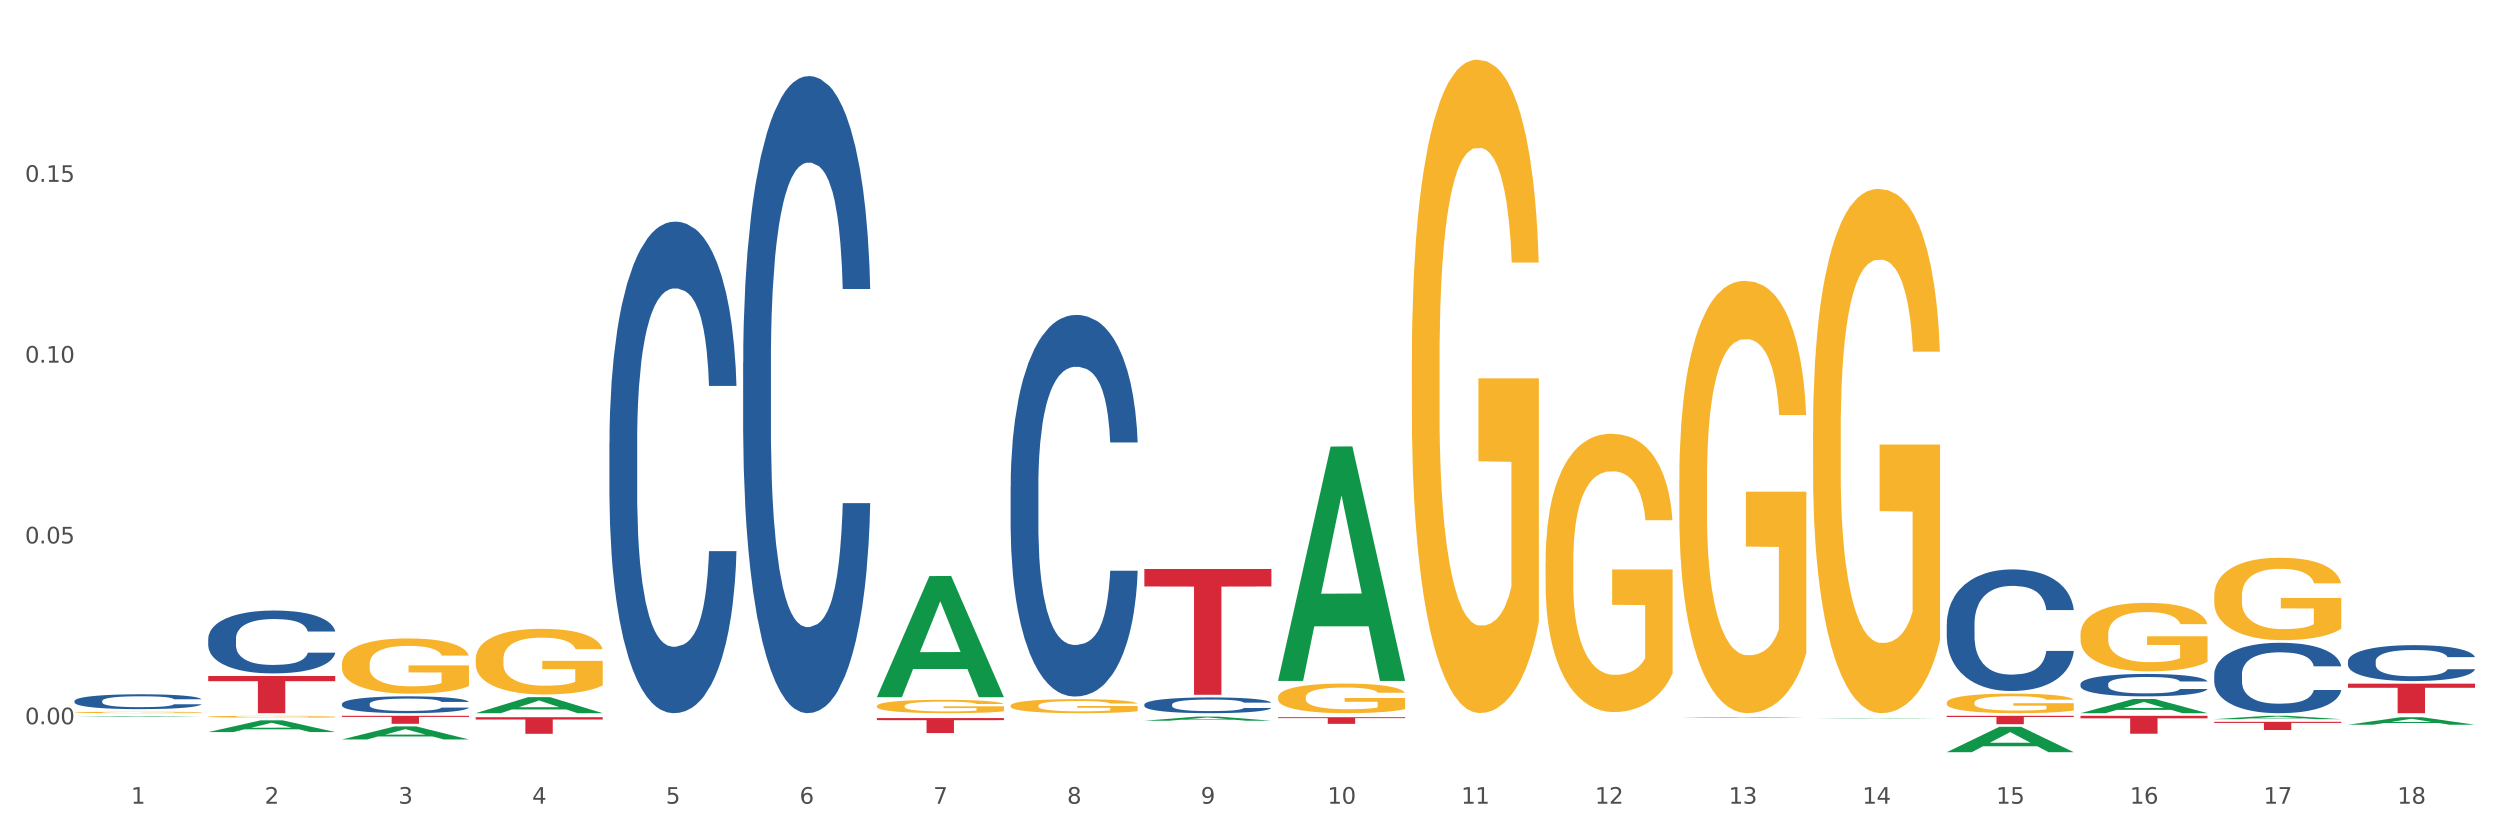 <?xml version="1.0" encoding="utf-8" standalone="no"?>
<!DOCTYPE svg PUBLIC "-//W3C//DTD SVG 1.1//EN"
  "http://www.w3.org/Graphics/SVG/1.1/DTD/svg11.dtd">
<svg xmlns:xlink="http://www.w3.org/1999/xlink" width="1080pt" height="360pt" viewBox="0 0 1080 360" xmlns="http://www.w3.org/2000/svg" version="1.1">
 <rect x="0" y="0" width="1080" height="360" fill="#333333" stroke="none"/>
 <defs>
  <style type="text/css">*{stroke-linejoin: round; stroke-linecap: butt}</style>
 </defs>
 <g id="figure_1">
  <g id="patch_1">
   <path d="M 0 360 
L 1080 360 
L 1080 0 
L 0 0 
z
" style="fill: #ffffff; stroke: #ffffff; stroke-linejoin: miter"/>
  </g>
  <g id="axes_1">
   <g id="matplotlib.axis_1">
    <g id="xtick_1">
     <g id="text_1">
      <!-- 1 -->
      <g style="fill: #4d4d4d" transform="translate(56.563 347.204) scale(0.096 -0.096)">
       <defs>
        <path id="DejaVuSans-31" d="M 794 531 
L 1825 531 
L 1825 4091 
L 703 3866 
L 703 4441 
L 1819 4666 
L 2450 4666 
L 2450 531 
L 3481 531 
L 3481 0 
L 794 0 
L 794 531 
z
" transform="scale(0.016)"/>
       </defs>
       <use xlink:href="#DejaVuSans-31"/>
      </g>
     </g>
    </g>
    <g id="xtick_2">
     <g id="text_2">
      <!-- 2 -->
      <g style="fill: #4d4d4d" transform="translate(114.336 347.204) scale(0.096 -0.096)">
       <defs>
        <path id="DejaVuSans-32" d="M 1228 531 
L 3431 531 
L 3431 0 
L 469 0 
L 469 531 
Q 828 903 1448 1529 
Q 2069 2156 2228 2338 
Q 2531 2678 2651 2914 
Q 2772 3150 2772 3378 
Q 2772 3750 2511 3984 
Q 2250 4219 1831 4219 
Q 1534 4219 1204 4116 
Q 875 4013 500 3803 
L 500 4441 
Q 881 4594 1212 4672 
Q 1544 4750 1819 4750 
Q 2544 4750 2975 4387 
Q 3406 4025 3406 3419 
Q 3406 3131 3298 2873 
Q 3191 2616 2906 2266 
Q 2828 2175 2409 1742 
Q 1991 1309 1228 531 
z
" transform="scale(0.016)"/>
       </defs>
       <use xlink:href="#DejaVuSans-32"/>
      </g>
     </g>
    </g>
    <g id="xtick_3">
     <g id="text_3">
      <!-- 3 -->
      <g style="fill: #4d4d4d" transform="translate(172.109 347.204) scale(0.096 -0.096)">
       <defs>
        <path id="DejaVuSans-33" d="M 2597 2516 
Q 3050 2419 3304 2112 
Q 3559 1806 3559 1356 
Q 3559 666 3084 287 
Q 2609 -91 1734 -91 
Q 1441 -91 1130 -33 
Q 819 25 488 141 
L 488 750 
Q 750 597 1062 519 
Q 1375 441 1716 441 
Q 2309 441 2620 675 
Q 2931 909 2931 1356 
Q 2931 1769 2642 2001 
Q 2353 2234 1838 2234 
L 1294 2234 
L 1294 2753 
L 1863 2753 
Q 2328 2753 2575 2939 
Q 2822 3125 2822 3475 
Q 2822 3834 2567 4026 
Q 2313 4219 1838 4219 
Q 1578 4219 1281 4162 
Q 984 4106 628 3988 
L 628 4550 
Q 988 4650 1302 4700 
Q 1616 4750 1894 4750 
Q 2613 4750 3031 4423 
Q 3450 4097 3450 3541 
Q 3450 3153 3228 2886 
Q 3006 2619 2597 2516 
z
" transform="scale(0.016)"/>
       </defs>
       <use xlink:href="#DejaVuSans-33"/>
      </g>
     </g>
    </g>
    <g id="xtick_4">
     <g id="text_4">
      <!-- 4 -->
      <g style="fill: #4d4d4d" transform="translate(229.882 347.204) scale(0.096 -0.096)">
       <defs>
        <path id="DejaVuSans-34" d="M 2419 4116 
L 825 1625 
L 2419 1625 
L 2419 4116 
z
M 2253 4666 
L 3047 4666 
L 3047 1625 
L 3713 1625 
L 3713 1100 
L 3047 1100 
L 3047 0 
L 2419 0 
L 2419 1100 
L 313 1100 
L 313 1709 
L 2253 4666 
z
" transform="scale(0.016)"/>
       </defs>
       <use xlink:href="#DejaVuSans-34"/>
      </g>
     </g>
    </g>
    <g id="xtick_5">
     <g id="text_5">
      <!-- 5 -->
      <g style="fill: #4d4d4d" transform="translate(287.655 347.204) scale(0.096 -0.096)">
       <defs>
        <path id="DejaVuSans-35" d="M 691 4666 
L 3169 4666 
L 3169 4134 
L 1269 4134 
L 1269 2991 
Q 1406 3038 1543 3061 
Q 1681 3084 1819 3084 
Q 2600 3084 3056 2656 
Q 3513 2228 3513 1497 
Q 3513 744 3044 326 
Q 2575 -91 1722 -91 
Q 1428 -91 1123 -41 
Q 819 9 494 109 
L 494 744 
Q 775 591 1075 516 
Q 1375 441 1709 441 
Q 2250 441 2565 725 
Q 2881 1009 2881 1497 
Q 2881 1984 2565 2268 
Q 2250 2553 1709 2553 
Q 1456 2553 1204 2497 
Q 953 2441 691 2322 
L 691 4666 
z
" transform="scale(0.016)"/>
       </defs>
       <use xlink:href="#DejaVuSans-35"/>
      </g>
     </g>
    </g>
    <g id="xtick_6">
     <g id="text_6">
      <!-- 6 -->
      <g style="fill: #4d4d4d" transform="translate(345.428 347.204) scale(0.096 -0.096)">
       <defs>
        <path id="DejaVuSans-36" d="M 2113 2584 
Q 1688 2584 1439 2293 
Q 1191 2003 1191 1497 
Q 1191 994 1439 701 
Q 1688 409 2113 409 
Q 2538 409 2786 701 
Q 3034 994 3034 1497 
Q 3034 2003 2786 2293 
Q 2538 2584 2113 2584 
z
M 3366 4563 
L 3366 3988 
Q 3128 4100 2886 4159 
Q 2644 4219 2406 4219 
Q 1781 4219 1451 3797 
Q 1122 3375 1075 2522 
Q 1259 2794 1537 2939 
Q 1816 3084 2150 3084 
Q 2853 3084 3261 2657 
Q 3669 2231 3669 1497 
Q 3669 778 3244 343 
Q 2819 -91 2113 -91 
Q 1303 -91 875 529 
Q 447 1150 447 2328 
Q 447 3434 972 4092 
Q 1497 4750 2381 4750 
Q 2619 4750 2861 4703 
Q 3103 4656 3366 4563 
z
" transform="scale(0.016)"/>
       </defs>
       <use xlink:href="#DejaVuSans-36"/>
      </g>
     </g>
    </g>
    <g id="xtick_7">
     <g id="text_7">
      <!-- 7 -->
      <g style="fill: #4d4d4d" transform="translate(403.201 347.204) scale(0.096 -0.096)">
       <defs>
        <path id="DejaVuSans-37" d="M 525 4666 
L 3525 4666 
L 3525 4397 
L 1831 0 
L 1172 0 
L 2766 4134 
L 525 4134 
L 525 4666 
z
" transform="scale(0.016)"/>
       </defs>
       <use xlink:href="#DejaVuSans-37"/>
      </g>
     </g>
    </g>
    <g id="xtick_8">
     <g id="text_8">
      <!-- 8 -->
      <g style="fill: #4d4d4d" transform="translate(460.974 347.204) scale(0.096 -0.096)">
       <defs>
        <path id="DejaVuSans-38" d="M 2034 2216 
Q 1584 2216 1326 1975 
Q 1069 1734 1069 1313 
Q 1069 891 1326 650 
Q 1584 409 2034 409 
Q 2484 409 2743 651 
Q 3003 894 3003 1313 
Q 3003 1734 2745 1975 
Q 2488 2216 2034 2216 
z
M 1403 2484 
Q 997 2584 770 2862 
Q 544 3141 544 3541 
Q 544 4100 942 4425 
Q 1341 4750 2034 4750 
Q 2731 4750 3128 4425 
Q 3525 4100 3525 3541 
Q 3525 3141 3298 2862 
Q 3072 2584 2669 2484 
Q 3125 2378 3379 2068 
Q 3634 1759 3634 1313 
Q 3634 634 3220 271 
Q 2806 -91 2034 -91 
Q 1263 -91 848 271 
Q 434 634 434 1313 
Q 434 1759 690 2068 
Q 947 2378 1403 2484 
z
M 1172 3481 
Q 1172 3119 1398 2916 
Q 1625 2713 2034 2713 
Q 2441 2713 2670 2916 
Q 2900 3119 2900 3481 
Q 2900 3844 2670 4047 
Q 2441 4250 2034 4250 
Q 1625 4250 1398 4047 
Q 1172 3844 1172 3481 
z
" transform="scale(0.016)"/>
       </defs>
       <use xlink:href="#DejaVuSans-38"/>
      </g>
     </g>
    </g>
    <g id="xtick_9">
     <g id="text_9">
      <!-- 9 -->
      <g style="fill: #4d4d4d" transform="translate(518.747 347.204) scale(0.096 -0.096)">
       <defs>
        <path id="DejaVuSans-39" d="M 703 97 
L 703 672 
Q 941 559 1184 500 
Q 1428 441 1663 441 
Q 2288 441 2617 861 
Q 2947 1281 2994 2138 
Q 2813 1869 2534 1725 
Q 2256 1581 1919 1581 
Q 1219 1581 811 2004 
Q 403 2428 403 3163 
Q 403 3881 828 4315 
Q 1253 4750 1959 4750 
Q 2769 4750 3195 4129 
Q 3622 3509 3622 2328 
Q 3622 1225 3098 567 
Q 2575 -91 1691 -91 
Q 1453 -91 1209 -44 
Q 966 3 703 97 
z
M 1959 2075 
Q 2384 2075 2632 2365 
Q 2881 2656 2881 3163 
Q 2881 3666 2632 3958 
Q 2384 4250 1959 4250 
Q 1534 4250 1286 3958 
Q 1038 3666 1038 3163 
Q 1038 2656 1286 2365 
Q 1534 2075 1959 2075 
z
" transform="scale(0.016)"/>
       </defs>
       <use xlink:href="#DejaVuSans-39"/>
      </g>
     </g>
    </g>
    <g id="xtick_10">
     <g id="text_10">
      <!-- 10 -->
      <g style="fill: #4d4d4d" transform="translate(573.466 347.204) scale(0.096 -0.096)">
       <defs>
        <path id="DejaVuSans-30" d="M 2034 4250 
Q 1547 4250 1301 3770 
Q 1056 3291 1056 2328 
Q 1056 1369 1301 889 
Q 1547 409 2034 409 
Q 2525 409 2770 889 
Q 3016 1369 3016 2328 
Q 3016 3291 2770 3770 
Q 2525 4250 2034 4250 
z
M 2034 4750 
Q 2819 4750 3233 4129 
Q 3647 3509 3647 2328 
Q 3647 1150 3233 529 
Q 2819 -91 2034 -91 
Q 1250 -91 836 529 
Q 422 1150 422 2328 
Q 422 3509 836 4129 
Q 1250 4750 2034 4750 
z
" transform="scale(0.016)"/>
       </defs>
       <use xlink:href="#DejaVuSans-31"/>
       <use xlink:href="#DejaVuSans-30" transform="translate(63.623 0)"/>
      </g>
     </g>
    </g>
    <g id="xtick_11">
     <g id="text_11">
      <!-- 11 -->
      <g style="fill: #4d4d4d" transform="translate(631.239 347.204) scale(0.096 -0.096)">
       <use xlink:href="#DejaVuSans-31"/>
       <use xlink:href="#DejaVuSans-31" transform="translate(63.623 0)"/>
      </g>
     </g>
    </g>
    <g id="xtick_12">
     <g id="text_12">
      <!-- 12 -->
      <g style="fill: #4d4d4d" transform="translate(689.012 347.204) scale(0.096 -0.096)">
       <use xlink:href="#DejaVuSans-31"/>
       <use xlink:href="#DejaVuSans-32" transform="translate(63.623 0)"/>
      </g>
     </g>
    </g>
    <g id="xtick_13">
     <g id="text_13">
      <!-- 13 -->
      <g style="fill: #4d4d4d" transform="translate(746.785 347.204) scale(0.096 -0.096)">
       <use xlink:href="#DejaVuSans-31"/>
       <use xlink:href="#DejaVuSans-33" transform="translate(63.623 0)"/>
      </g>
     </g>
    </g>
    <g id="xtick_14">
     <g id="text_14">
      <!-- 14 -->
      <g style="fill: #4d4d4d" transform="translate(804.558 347.204) scale(0.096 -0.096)">
       <use xlink:href="#DejaVuSans-31"/>
       <use xlink:href="#DejaVuSans-34" transform="translate(63.623 0)"/>
      </g>
     </g>
    </g>
    <g id="xtick_15">
     <g id="text_15">
      <!-- 15 -->
      <g style="fill: #4d4d4d" transform="translate(862.331 347.204) scale(0.096 -0.096)">
       <use xlink:href="#DejaVuSans-31"/>
       <use xlink:href="#DejaVuSans-35" transform="translate(63.623 0)"/>
      </g>
     </g>
    </g>
    <g id="xtick_16">
     <g id="text_16">
      <!-- 16 -->
      <g style="fill: #4d4d4d" transform="translate(920.104 347.204) scale(0.096 -0.096)">
       <use xlink:href="#DejaVuSans-31"/>
       <use xlink:href="#DejaVuSans-36" transform="translate(63.623 0)"/>
      </g>
     </g>
    </g>
    <g id="xtick_17">
     <g id="text_17">
      <!-- 17 -->
      <g style="fill: #4d4d4d" transform="translate(977.877 347.204) scale(0.096 -0.096)">
       <use xlink:href="#DejaVuSans-31"/>
       <use xlink:href="#DejaVuSans-37" transform="translate(63.623 0)"/>
      </g>
     </g>
    </g>
    <g id="xtick_18">
     <g id="text_18">
      <!-- 18 -->
      <g style="fill: #4d4d4d" transform="translate(1035.65 347.204) scale(0.096 -0.096)">
       <use xlink:href="#DejaVuSans-31"/>
       <use xlink:href="#DejaVuSans-38" transform="translate(63.623 0)"/>
      </g>
     </g>
    </g>
    <g id="xtick_19"/>
    <g id="xtick_20"/>
    <g id="xtick_21"/>
    <g id="xtick_22"/>
    <g id="xtick_23"/>
    <g id="xtick_24"/>
    <g id="xtick_25"/>
    <g id="xtick_26"/>
    <g id="xtick_27"/>
    <g id="xtick_28"/>
    <g id="xtick_29"/>
    <g id="xtick_30"/>
    <g id="xtick_31"/>
    <g id="xtick_32"/>
    <g id="xtick_33"/>
    <g id="xtick_34"/>
    <g id="xtick_35"/>
   </g>
   <g id="matplotlib.axis_2">
    <g id="ytick_1">
     <g id="text_19">
      <!-- 0.00 -->
      <g style="fill: #4d4d4d" transform="translate(10.8 312.878) scale(0.096 -0.096)">
       <defs>
        <path id="DejaVuSans-2e" d="M 684 794 
L 1344 794 
L 1344 0 
L 684 0 
L 684 794 
z
" transform="scale(0.016)"/>
       </defs>
       <use xlink:href="#DejaVuSans-30"/>
       <use xlink:href="#DejaVuSans-2e" transform="translate(63.623 0)"/>
       <use xlink:href="#DejaVuSans-30" transform="translate(95.41 0)"/>
       <use xlink:href="#DejaVuSans-30" transform="translate(159.033 0)"/>
      </g>
     </g>
    </g>
    <g id="ytick_2">
     <g id="text_20">
      <!-- 0.05 -->
      <g style="fill: #4d4d4d" transform="translate(10.8 234.77) scale(0.096 -0.096)">
       <use xlink:href="#DejaVuSans-30"/>
       <use xlink:href="#DejaVuSans-2e" transform="translate(63.623 0)"/>
       <use xlink:href="#DejaVuSans-30" transform="translate(95.41 0)"/>
       <use xlink:href="#DejaVuSans-35" transform="translate(159.033 0)"/>
      </g>
     </g>
    </g>
    <g id="ytick_3">
     <g id="text_21">
      <!-- 0.10 -->
      <g style="fill: #4d4d4d" transform="translate(10.8 156.662) scale(0.096 -0.096)">
       <use xlink:href="#DejaVuSans-30"/>
       <use xlink:href="#DejaVuSans-2e" transform="translate(63.623 0)"/>
       <use xlink:href="#DejaVuSans-31" transform="translate(95.41 0)"/>
       <use xlink:href="#DejaVuSans-30" transform="translate(159.033 0)"/>
      </g>
     </g>
    </g>
    <g id="ytick_4">
     <g id="text_22">
      <!-- 0.15 -->
      <g style="fill: #4d4d4d" transform="translate(10.8 78.553) scale(0.096 -0.096)">
       <use xlink:href="#DejaVuSans-30"/>
       <use xlink:href="#DejaVuSans-2e" transform="translate(63.623 0)"/>
       <use xlink:href="#DejaVuSans-31" transform="translate(95.41 0)"/>
       <use xlink:href="#DejaVuSans-35" transform="translate(159.033 0)"/>
      </g>
     </g>
    </g>
    <g id="ytick_5"/>
    <g id="ytick_6"/>
    <g id="ytick_7"/>
    <g id="ytick_8"/>
   </g>
   <g id="PolyCollection_1">
    <path d="M 32.175 307.766 
L 32.24 307.765 
L 32.24 307.745 
L 32.369 307.728 
L 33.017 307.685 
L 33.989 307.65 
L 34.702 307.632 
L 35.415 307.617 
L 36.257 307.602 
L 37.294 307.586 
L 39.173 307.563 
L 40.34 307.551 
L 41.765 307.539 
L 44.357 307.521 
L 46.236 307.51 
L 48.18 307.502 
L 51.355 307.492 
L 53.429 307.487 
L 55.632 307.484 
L 58.289 307.482 
L 60.298 307.481 
L 64.704 307.483 
L 68.462 307.488 
L 70.277 307.492 
L 72.609 307.499 
L 73.84 307.503 
L 75.849 307.512 
L 77.923 307.524 
L 79.348 307.534 
L 81.487 307.553 
L 83.107 307.572 
L 84.597 307.596 
L 85.375 307.612 
L 85.958 307.627 
L 86.476 307.645 
L 86.995 307.672 
L 75.331 307.672 
L 74.877 307.653 
L 74.164 307.634 
L 73.128 307.616 
L 72.22 307.605 
L 70.665 307.591 
L 69.24 307.582 
L 67.749 307.575 
L 65.935 307.569 
L 64.509 307.567 
L 62.501 307.564 
L 58.548 307.565 
L 55.891 307.569 
L 54.077 307.575 
L 52.911 307.58 
L 51.874 307.586 
L 50.707 307.594 
L 49.347 307.605 
L 48.375 307.616 
L 47.403 307.63 
L 46.625 307.643 
L 45.912 307.659 
L 45.329 307.676 
L 44.876 307.693 
L 44.487 307.715 
L 44.163 307.75 
L 44.163 307.827 
L 44.292 307.845 
L 44.616 307.868 
L 45.005 307.885 
L 45.653 307.906 
L 46.236 307.92 
L 47.338 307.94 
L 48.569 307.957 
L 49.541 307.968 
L 50.513 307.977 
L 52.198 307.989 
L 54.077 307.999 
L 55.697 308.005 
L 57.9 308.011 
L 59.39 308.013 
L 60.686 308.014 
L 63.861 308.014 
L 66.129 308.013 
L 68.657 308.009 
L 70.601 308.004 
L 72.22 307.998 
L 74.035 307.987 
L 75.201 307.978 
L 75.201 307.86 
L 60.946 307.86 
L 60.946 307.782 
L 87.059 307.782 
L 87.059 308.011 
L 85.958 308.023 
L 84.727 308.034 
L 83.431 308.043 
L 81.487 308.055 
L 79.154 308.066 
L 77.08 308.074 
L 74.877 308.081 
L 72.285 308.087 
L 68.916 308.093 
L 66.842 308.095 
L 64.25 308.097 
L 61.205 308.097 
L 58.548 308.096 
L 55.956 308.093 
L 53.235 308.088 
L 50.578 308.081 
L 48.569 308.073 
L 46.56 308.064 
L 44.422 308.053 
L 42.737 308.041 
L 41.441 308.031 
L 40.016 308.018 
L 38.46 308.001 
L 37.294 307.986 
L 36.257 307.971 
L 35.156 307.95 
L 34.378 307.933 
L 33.601 307.911 
L 33.147 307.895 
L 32.629 307.869 
L 32.24 307.834 
L 32.175 307.766 
z
" clip-path="url(#p76f852d156)" style="fill: #f7b32b"/>
    <path d="M 89.948 309.604 
L 90.013 309.603 
L 90.013 309.576 
L 90.142 309.554 
L 90.79 309.498 
L 91.762 309.453 
L 92.475 309.428 
L 93.188 309.408 
L 94.03 309.389 
L 95.067 309.368 
L 96.946 309.338 
L 98.113 309.322 
L 99.538 309.306 
L 102.13 309.283 
L 104.009 309.269 
L 105.953 309.258 
L 109.128 309.245 
L 111.202 309.239 
L 113.405 309.235 
L 116.062 309.232 
L 118.071 309.231 
L 122.477 309.233 
L 126.235 309.24 
L 128.049 309.245 
L 130.382 309.254 
L 131.613 309.26 
L 133.622 309.271 
L 135.696 309.287 
L 137.121 309.3 
L 139.26 309.325 
L 140.88 309.35 
L 142.37 309.381 
L 143.148 309.403 
L 143.731 309.422 
L 144.249 309.445 
L 144.768 309.481 
L 133.104 309.481 
L 132.65 309.456 
L 131.937 309.431 
L 130.901 309.408 
L 129.993 309.393 
L 128.438 309.375 
L 127.013 309.363 
L 125.522 309.354 
L 123.708 309.347 
L 122.282 309.343 
L 120.274 309.34 
L 116.321 309.341 
L 113.664 309.347 
L 111.85 309.354 
L 110.684 309.361 
L 109.647 309.368 
L 108.48 309.378 
L 107.12 309.394 
L 106.148 309.408 
L 105.176 309.425 
L 104.398 309.443 
L 103.685 309.464 
L 103.102 309.486 
L 102.648 309.509 
L 102.26 309.537 
L 101.936 309.583 
L 101.936 309.684 
L 102.065 309.707 
L 102.389 309.737 
L 102.778 309.76 
L 103.426 309.787 
L 104.009 309.805 
L 105.111 309.832 
L 106.342 309.854 
L 107.314 309.868 
L 108.286 309.88 
L 109.971 309.896 
L 111.85 309.909 
L 113.47 309.917 
L 115.673 309.925 
L 117.163 309.928 
L 118.459 309.929 
L 121.634 309.929 
L 123.902 309.927 
L 126.43 309.922 
L 128.373 309.915 
L 129.993 309.907 
L 131.808 309.894 
L 132.974 309.881 
L 132.974 309.727 
L 118.719 309.727 
L 118.719 309.624 
L 144.832 309.624 
L 144.832 309.925 
L 143.731 309.94 
L 142.5 309.954 
L 141.204 309.967 
L 139.26 309.982 
L 136.927 309.997 
L 134.853 310.007 
L 132.65 310.016 
L 130.058 310.024 
L 126.689 310.031 
L 124.615 310.034 
L 122.023 310.037 
L 118.978 310.037 
L 116.321 310.036 
L 113.729 310.032 
L 111.007 310.026 
L 108.351 310.016 
L 106.342 310.006 
L 104.333 309.995 
L 102.195 309.979 
L 100.51 309.964 
L 99.214 309.951 
L 97.789 309.934 
L 96.233 309.912 
L 95.067 309.892 
L 94.03 309.872 
L 92.929 309.845 
L 92.151 309.822 
L 91.374 309.794 
L 90.92 309.772 
L 90.402 309.739 
L 90.013 309.693 
L 89.948 309.604 
z
" clip-path="url(#p76f852d156)" style="fill: #f7b32b"/>
    <path d="M 89.948 292.044 
L 144.832 292.044 
L 144.832 294.275 
L 123.243 294.29 
L 123.243 308.097 
L 111.407 308.097 
L 111.407 294.29 
L 89.948 294.275 
L 89.948 292.059 
L 89.948 292.044 
z
" clip-path="url(#p76f852d156)" style="fill: #d62839"/>
    <path d="M 147.721 309.231 
L 202.605 309.231 
L 202.605 309.71 
L 181.016 309.713 
L 181.016 312.68 
L 169.18 312.68 
L 169.18 309.713 
L 147.721 309.71 
L 147.721 309.234 
L 147.721 309.231 
z
" clip-path="url(#p76f852d156)" style="fill: #d62839"/>
    <path d="M 205.494 309.841 
L 260.378 309.841 
L 260.378 310.838 
L 238.789 310.844 
L 238.789 317.015 
L 226.953 317.015 
L 226.953 310.844 
L 205.494 310.838 
L 205.494 309.847 
L 205.494 309.841 
z
" clip-path="url(#p76f852d156)" style="fill: #d62839"/>
    <path d="M 378.813 310.209 
L 433.697 310.209 
L 433.697 311.111 
L 412.108 311.117 
L 412.108 316.699 
L 400.272 316.699 
L 400.272 311.117 
L 378.813 311.111 
L 378.813 310.215 
L 378.813 310.209 
z
" clip-path="url(#p76f852d156)" style="fill: #d62839"/>
    <path d="M 321.04 156.529 
L 321.105 156.277 
L 321.105 149.239 
L 321.299 139.688 
L 322.013 122.093 
L 322.921 108.771 
L 324.478 93.187 
L 325.322 86.651 
L 326.425 79.362 
L 328.695 67.548 
L 331.29 57.494 
L 333.107 51.964 
L 334.469 48.445 
L 337.518 42.161 
L 339.27 39.396 
L 341.086 37.134 
L 342.643 35.626 
L 345.238 33.866 
L 347.314 33.112 
L 349.715 32.861 
L 351.726 33.112 
L 354.386 34.118 
L 358.278 37.134 
L 359.77 38.894 
L 361.781 41.91 
L 363.857 45.932 
L 365.544 49.953 
L 367.49 55.734 
L 369.502 63.275 
L 371.448 72.827 
L 372.81 81.624 
L 373.913 90.924 
L 374.886 102.236 
L 375.6 114.552 
L 375.924 124.858 
L 364.052 124.858 
L 363.728 115.557 
L 363.079 105.503 
L 362.43 98.717 
L 361.717 93.187 
L 360.614 86.903 
L 359.641 82.881 
L 358.019 78.105 
L 356.527 75.089 
L 355.294 73.329 
L 353.802 71.821 
L 350.623 70.313 
L 348.352 70.313 
L 346.925 70.816 
L 345.173 72.073 
L 343.681 73.832 
L 341.93 76.848 
L 340.567 80.116 
L 339.205 84.389 
L 338.426 87.405 
L 337.259 92.935 
L 336.48 97.46 
L 335.442 105.252 
L 334.858 110.782 
L 333.82 125.109 
L 333.366 135.666 
L 333.172 142.955 
L 333.042 150.999 
L 333.042 190.211 
L 333.431 207.806 
L 333.755 215.346 
L 334.274 223.892 
L 335.248 234.952 
L 336.675 245.76 
L 338.167 253.553 
L 339.4 258.328 
L 340.567 261.847 
L 341.735 264.612 
L 343.162 267.126 
L 344.33 268.634 
L 346.082 270.142 
L 348.158 270.896 
L 349.78 270.896 
L 353.088 269.639 
L 354.58 268.383 
L 356.008 266.623 
L 357.565 263.858 
L 358.797 260.842 
L 359.511 258.58 
L 360.679 253.804 
L 361.587 248.777 
L 362.365 242.996 
L 362.884 237.968 
L 363.468 230.428 
L 363.922 221.882 
L 364.052 217.357 
L 375.924 217.357 
L 375.665 226.406 
L 375.211 235.203 
L 374.302 247.017 
L 373.589 253.804 
L 372.486 262.099 
L 371.318 269.137 
L 369.696 276.929 
L 368.204 282.71 
L 366.647 287.737 
L 364.96 292.262 
L 361.911 298.546 
L 360.808 300.305 
L 358.473 303.321 
L 356.656 305.081 
L 353.996 306.84 
L 351.272 307.846 
L 348.417 308.097 
L 345.887 307.594 
L 343.097 306.086 
L 341.346 304.578 
L 339.4 302.316 
L 337.129 298.797 
L 334.988 294.524 
L 332.977 289.497 
L 331.096 283.715 
L 329.344 277.18 
L 327.073 266.372 
L 325.387 255.815 
L 324.154 246.012 
L 323.311 237.717 
L 322.467 227.16 
L 322.013 219.871 
L 321.299 202.276 
L 321.04 185.937 
L 321.04 156.529 
z
" clip-path="url(#p76f852d156)" style="fill: #255c99"/>
    <path d="M 263.267 191.153 
L 263.332 190.959 
L 263.332 185.529 
L 263.526 178.159 
L 264.24 164.583 
L 265.148 154.305 
L 266.705 142.281 
L 267.549 137.238 
L 268.652 131.614 
L 270.922 122.499 
L 273.517 114.742 
L 275.334 110.475 
L 276.696 107.76 
L 279.745 102.911 
L 281.497 100.778 
L 283.313 99.033 
L 284.87 97.869 
L 287.465 96.511 
L 289.541 95.93 
L 291.942 95.736 
L 293.953 95.93 
L 296.613 96.705 
L 300.505 99.033 
L 301.997 100.39 
L 304.008 102.717 
L 306.084 105.82 
L 307.771 108.923 
L 309.717 113.384 
L 311.729 119.202 
L 313.675 126.572 
L 315.037 133.359 
L 316.14 140.535 
L 317.113 149.262 
L 317.827 158.765 
L 318.151 166.717 
L 306.279 166.717 
L 305.955 159.541 
L 305.306 151.784 
L 304.657 146.547 
L 303.944 142.281 
L 302.841 137.432 
L 301.868 134.329 
L 300.246 130.644 
L 298.754 128.317 
L 297.521 126.96 
L 296.029 125.796 
L 292.85 124.632 
L 290.579 124.632 
L 289.152 125.02 
L 287.4 125.99 
L 285.908 127.347 
L 284.157 129.675 
L 282.794 132.196 
L 281.432 135.493 
L 280.653 137.82 
L 279.486 142.087 
L 278.707 145.578 
L 277.669 151.59 
L 277.085 155.856 
L 276.047 166.911 
L 275.593 175.056 
L 275.399 180.68 
L 275.269 186.886 
L 275.269 217.14 
L 275.658 230.716 
L 275.982 236.534 
L 276.501 243.128 
L 277.475 251.661 
L 278.902 260.001 
L 280.394 266.013 
L 281.627 269.697 
L 282.794 272.413 
L 283.962 274.546 
L 285.389 276.485 
L 286.557 277.649 
L 288.309 278.813 
L 290.385 279.394 
L 292.007 279.394 
L 295.315 278.425 
L 296.807 277.455 
L 298.235 276.097 
L 299.792 273.964 
L 301.024 271.637 
L 301.738 269.891 
L 302.906 266.207 
L 303.814 262.328 
L 304.592 257.867 
L 305.111 253.989 
L 305.695 248.17 
L 306.149 241.577 
L 306.279 238.086 
L 318.151 238.086 
L 317.892 245.067 
L 317.438 251.855 
L 316.529 260.97 
L 315.816 266.207 
L 314.713 272.607 
L 313.545 278.037 
L 311.923 284.049 
L 310.431 288.509 
L 308.874 292.388 
L 307.187 295.879 
L 304.138 300.727 
L 303.035 302.085 
L 300.7 304.412 
L 298.883 305.77 
L 296.223 307.127 
L 293.499 307.903 
L 290.644 308.097 
L 288.114 307.709 
L 285.324 306.546 
L 283.573 305.382 
L 281.627 303.637 
L 279.356 300.921 
L 277.215 297.624 
L 275.204 293.746 
L 273.323 289.285 
L 271.571 284.243 
L 269.3 275.903 
L 267.614 267.758 
L 266.381 260.195 
L 265.538 253.795 
L 264.694 245.649 
L 264.24 240.025 
L 263.526 226.449 
L 263.267 213.844 
L 263.267 191.153 
z
" clip-path="url(#p76f852d156)" style="fill: #255c99"/>
    <path d="M 840.997 303.553 
L 841.062 303.545 
L 841.062 303.267 
L 841.191 303.028 
L 841.839 302.449 
L 842.811 301.971 
L 843.524 301.716 
L 844.237 301.508 
L 845.079 301.3 
L 846.116 301.084 
L 847.995 300.767 
L 849.161 300.605 
L 850.587 300.435 
L 853.179 300.189 
L 855.058 300.05 
L 857.002 299.934 
L 860.177 299.795 
L 862.251 299.733 
L 864.454 299.687 
L 867.111 299.656 
L 869.119 299.648 
L 873.526 299.672 
L 877.284 299.741 
L 879.098 299.795 
L 881.431 299.888 
L 882.662 299.949 
L 884.671 300.073 
L 886.744 300.235 
L 888.17 300.374 
L 890.308 300.636 
L 891.928 300.898 
L 893.419 301.222 
L 894.196 301.446 
L 894.779 301.655 
L 895.298 301.894 
L 895.816 302.272 
L 884.153 302.272 
L 883.699 302.002 
L 882.986 301.747 
L 881.949 301.5 
L 881.042 301.346 
L 879.487 301.153 
L 878.061 301.03 
L 876.571 300.937 
L 874.757 300.86 
L 873.331 300.821 
L 871.322 300.79 
L 867.37 300.798 
L 864.713 300.86 
L 862.899 300.937 
L 861.732 301.006 
L 860.695 301.084 
L 859.529 301.192 
L 858.168 301.354 
L 857.196 301.5 
L 856.224 301.685 
L 855.447 301.871 
L 854.734 302.087 
L 854.151 302.318 
L 853.697 302.557 
L 853.308 302.85 
L 852.984 303.337 
L 852.984 304.394 
L 853.114 304.633 
L 853.438 304.949 
L 853.827 305.188 
L 854.475 305.474 
L 855.058 305.667 
L 856.16 305.944 
L 857.391 306.176 
L 858.363 306.322 
L 859.335 306.446 
L 861.019 306.616 
L 862.899 306.755 
L 864.519 306.839 
L 866.722 306.917 
L 868.212 306.947 
L 869.508 306.963 
L 872.683 306.963 
L 874.951 306.94 
L 877.478 306.886 
L 879.422 306.816 
L 881.042 306.731 
L 882.857 306.593 
L 884.023 306.461 
L 884.023 304.849 
L 869.767 304.841 
L 869.767 303.769 
L 895.881 303.769 
L 895.881 306.917 
L 894.779 307.079 
L 893.548 307.225 
L 892.252 307.356 
L 890.308 307.518 
L 887.976 307.673 
L 885.902 307.781 
L 883.699 307.873 
L 881.107 307.958 
L 877.737 308.035 
L 875.664 308.066 
L 873.072 308.089 
L 870.026 308.097 
L 867.37 308.082 
L 864.778 308.043 
L 862.056 307.974 
L 859.4 307.873 
L 857.391 307.773 
L 855.382 307.65 
L 853.244 307.488 
L 851.559 307.333 
L 850.263 307.194 
L 848.837 307.017 
L 847.282 306.785 
L 846.116 306.577 
L 845.079 306.361 
L 843.977 306.083 
L 843.2 305.844 
L 842.422 305.543 
L 841.969 305.319 
L 841.45 304.972 
L 841.062 304.486 
L 840.997 303.553 
z
" clip-path="url(#p76f852d156)" style="fill: #f7b32b"/>
    <path d="M 147.721 286.84 
L 147.786 286.819 
L 147.786 286.034 
L 147.915 285.358 
L 148.563 283.723 
L 149.535 282.371 
L 150.248 281.652 
L 150.961 281.063 
L 151.803 280.475 
L 152.84 279.864 
L 154.719 278.97 
L 155.886 278.513 
L 157.311 278.033 
L 159.903 277.335 
L 161.782 276.943 
L 163.726 276.616 
L 166.901 276.224 
L 168.975 276.049 
L 171.178 275.918 
L 173.835 275.831 
L 175.844 275.809 
L 180.25 275.875 
L 184.008 276.071 
L 185.822 276.224 
L 188.155 276.485 
L 189.386 276.66 
L 191.395 277.008 
L 193.469 277.466 
L 194.894 277.859 
L 197.033 278.6 
L 198.653 279.341 
L 200.143 280.257 
L 200.921 280.889 
L 201.504 281.477 
L 202.022 282.153 
L 202.54 283.222 
L 190.877 283.222 
L 190.423 282.458 
L 189.71 281.739 
L 188.674 281.041 
L 187.766 280.605 
L 186.211 280.06 
L 184.786 279.712 
L 183.295 279.45 
L 181.481 279.232 
L 180.055 279.123 
L 178.047 279.036 
L 174.094 279.058 
L 171.437 279.232 
L 169.623 279.45 
L 168.456 279.646 
L 167.42 279.864 
L 166.253 280.169 
L 164.893 280.627 
L 163.921 281.041 
L 162.949 281.565 
L 162.171 282.088 
L 161.458 282.698 
L 160.875 283.352 
L 160.421 284.028 
L 160.033 284.857 
L 159.709 286.23 
L 159.709 289.217 
L 159.838 289.892 
L 160.162 290.786 
L 160.551 291.462 
L 161.199 292.269 
L 161.782 292.814 
L 162.884 293.599 
L 164.115 294.253 
L 165.087 294.667 
L 166.059 295.016 
L 167.744 295.495 
L 169.623 295.888 
L 171.243 296.127 
L 173.446 296.345 
L 174.936 296.433 
L 176.232 296.476 
L 179.407 296.476 
L 181.675 296.411 
L 184.203 296.258 
L 186.146 296.062 
L 187.766 295.822 
L 189.581 295.43 
L 190.747 295.059 
L 190.747 290.503 
L 176.491 290.481 
L 176.491 287.451 
L 202.605 287.451 
L 202.605 296.345 
L 201.504 296.803 
L 200.273 297.217 
L 198.977 297.588 
L 197.033 298.046 
L 194.7 298.482 
L 192.626 298.787 
L 190.423 299.049 
L 187.831 299.289 
L 184.462 299.507 
L 182.388 299.594 
L 179.796 299.659 
L 176.751 299.681 
L 174.094 299.637 
L 171.502 299.528 
L 168.78 299.332 
L 166.124 299.049 
L 164.115 298.765 
L 162.106 298.416 
L 159.968 297.959 
L 158.283 297.523 
L 156.987 297.13 
L 155.562 296.629 
L 154.006 295.975 
L 152.84 295.386 
L 151.803 294.776 
L 150.702 293.991 
L 149.924 293.315 
L 149.147 292.465 
L 148.693 291.833 
L 148.175 290.852 
L 147.786 289.478 
L 147.721 286.84 
z
" clip-path="url(#p76f852d156)" style="fill: #f7b32b"/>
    <path d="M 1014.316 285.675 
L 1014.381 285.661 
L 1014.381 285.264 
L 1014.575 284.726 
L 1015.289 283.734 
L 1016.197 282.983 
L 1017.754 282.105 
L 1018.597 281.736 
L 1019.7 281.326 
L 1021.971 280.66 
L 1024.566 280.093 
L 1026.382 279.781 
L 1027.745 279.583 
L 1030.794 279.229 
L 1032.546 279.073 
L 1034.362 278.946 
L 1035.919 278.861 
L 1038.514 278.761 
L 1040.59 278.719 
L 1042.99 278.705 
L 1045.002 278.719 
L 1047.661 278.776 
L 1051.554 278.946 
L 1053.046 279.045 
L 1055.057 279.215 
L 1057.133 279.441 
L 1058.82 279.668 
L 1060.766 279.994 
L 1062.777 280.419 
L 1064.724 280.957 
L 1066.086 281.453 
L 1067.189 281.977 
L 1068.162 282.615 
L 1068.876 283.309 
L 1069.2 283.89 
L 1057.328 283.89 
L 1057.003 283.366 
L 1056.355 282.799 
L 1055.706 282.416 
L 1054.992 282.105 
L 1053.889 281.751 
L 1052.916 281.524 
L 1051.294 281.255 
L 1049.802 281.085 
L 1048.57 280.986 
L 1047.078 280.901 
L 1043.899 280.816 
L 1041.628 280.816 
L 1040.201 280.844 
L 1038.449 280.915 
L 1036.957 281.014 
L 1035.205 281.184 
L 1033.843 281.368 
L 1032.481 281.609 
L 1031.702 281.779 
L 1030.534 282.091 
L 1029.756 282.346 
L 1028.718 282.785 
L 1028.134 283.096 
L 1027.096 283.904 
L 1026.642 284.499 
L 1026.447 284.91 
L 1026.318 285.363 
L 1026.318 287.573 
L 1026.707 288.565 
L 1027.031 288.99 
L 1027.55 289.471 
L 1028.523 290.095 
L 1029.951 290.704 
L 1031.443 291.143 
L 1032.675 291.412 
L 1033.843 291.611 
L 1035.011 291.767 
L 1036.438 291.908 
L 1037.606 291.993 
L 1039.357 292.078 
L 1041.433 292.121 
L 1043.055 292.121 
L 1046.364 292.05 
L 1047.856 291.979 
L 1049.283 291.88 
L 1050.84 291.724 
L 1052.073 291.554 
L 1052.787 291.427 
L 1053.954 291.157 
L 1054.863 290.874 
L 1055.641 290.548 
L 1056.16 290.265 
L 1056.744 289.84 
L 1057.198 289.358 
L 1057.328 289.103 
L 1069.2 289.103 
L 1068.94 289.613 
L 1068.486 290.109 
L 1067.578 290.775 
L 1066.864 291.157 
L 1065.762 291.625 
L 1064.594 292.022 
L 1062.972 292.461 
L 1061.48 292.787 
L 1059.923 293.07 
L 1058.236 293.325 
L 1055.187 293.679 
L 1054.084 293.778 
L 1051.749 293.948 
L 1049.932 294.047 
L 1047.272 294.147 
L 1044.547 294.203 
L 1041.693 294.217 
L 1039.163 294.189 
L 1036.373 294.104 
L 1034.622 294.019 
L 1032.675 293.892 
L 1030.405 293.693 
L 1028.264 293.452 
L 1026.253 293.169 
L 1024.371 292.843 
L 1022.62 292.475 
L 1020.349 291.866 
L 1018.662 291.271 
L 1017.43 290.718 
L 1016.586 290.251 
L 1015.743 289.656 
L 1015.289 289.245 
L 1014.575 288.253 
L 1014.316 287.332 
L 1014.316 285.675 
z
" clip-path="url(#p76f852d156)" style="fill: #255c99"/>
    <path d="M 956.543 291.348 
L 956.608 291.32 
L 956.608 290.542 
L 956.802 289.487 
L 957.516 287.543 
L 958.424 286.07 
L 959.981 284.348 
L 960.824 283.626 
L 961.927 282.821 
L 964.198 281.515 
L 966.793 280.404 
L 968.609 279.793 
L 969.972 279.404 
L 973.021 278.71 
L 974.773 278.404 
L 976.589 278.154 
L 978.146 277.987 
L 980.741 277.793 
L 982.817 277.71 
L 985.217 277.682 
L 987.229 277.71 
L 989.888 277.821 
L 993.781 278.154 
L 995.273 278.349 
L 997.284 278.682 
L 999.36 279.126 
L 1001.047 279.571 
L 1002.993 280.21 
L 1005.004 281.043 
L 1006.951 282.098 
L 1008.313 283.071 
L 1009.416 284.098 
L 1010.389 285.348 
L 1011.103 286.709 
L 1011.427 287.848 
L 999.555 287.848 
L 999.231 286.82 
L 998.582 285.709 
L 997.933 284.959 
L 997.219 284.348 
L 996.116 283.654 
L 995.143 283.209 
L 993.521 282.682 
L 992.029 282.348 
L 990.797 282.154 
L 989.305 281.987 
L 986.126 281.821 
L 983.855 281.821 
L 982.428 281.876 
L 980.676 282.015 
L 979.184 282.209 
L 977.432 282.543 
L 976.07 282.904 
L 974.708 283.376 
L 973.929 283.709 
L 972.761 284.32 
L 971.983 284.82 
L 970.945 285.682 
L 970.361 286.293 
L 969.323 287.876 
L 968.869 289.042 
L 968.674 289.848 
L 968.545 290.737 
L 968.545 295.07 
L 968.934 297.014 
L 969.258 297.848 
L 969.777 298.792 
L 970.75 300.014 
L 972.178 301.209 
L 973.67 302.07 
L 974.902 302.597 
L 976.07 302.986 
L 977.238 303.292 
L 978.665 303.57 
L 979.833 303.736 
L 981.584 303.903 
L 983.66 303.986 
L 985.282 303.986 
L 988.591 303.847 
L 990.083 303.708 
L 991.51 303.514 
L 993.067 303.208 
L 994.3 302.875 
L 995.014 302.625 
L 996.181 302.097 
L 997.09 301.542 
L 997.868 300.903 
L 998.387 300.347 
L 998.971 299.514 
L 999.425 298.57 
L 999.555 298.07 
L 1011.427 298.07 
L 1011.168 299.07 
L 1010.713 300.042 
L 1009.805 301.347 
L 1009.092 302.097 
L 1007.989 303.014 
L 1006.821 303.792 
L 1005.199 304.653 
L 1003.707 305.292 
L 1002.15 305.847 
L 1000.463 306.347 
L 997.414 307.042 
L 996.311 307.236 
L 993.976 307.569 
L 992.159 307.764 
L 989.499 307.958 
L 986.774 308.069 
L 983.92 308.097 
L 981.39 308.042 
L 978.6 307.875 
L 976.849 307.708 
L 974.902 307.458 
L 972.632 307.069 
L 970.491 306.597 
L 968.48 306.042 
L 966.598 305.403 
L 964.847 304.681 
L 962.576 303.486 
L 960.889 302.32 
L 959.657 301.236 
L 958.813 300.32 
L 957.97 299.153 
L 957.516 298.348 
L 956.802 296.403 
L 956.543 294.598 
L 956.543 291.348 
z
" clip-path="url(#p76f852d156)" style="fill: #255c99"/>
    <path d="M 783.224 310.613 
L 783.28 310.613 
L 805.913 310.427 
L 815.306 310.427 
L 838.108 310.614 
L 827.244 310.614 
L 822.322 310.57 
L 798.953 310.57 
L 798.784 310.571 
L 794.031 310.614 
L 783.224 310.614 
L 783.224 310.613 
L 801.896 310.544 
L 819.38 310.544 
L 810.722 310.467 
L 810.609 310.466 
L 810.496 310.467 
L 801.839 310.544 
L 801.896 310.544 
L 783.224 310.613 
z
" clip-path="url(#p76f852d156)" style="fill: #109648"/>
    <path d="M 725.451 310.156 
L 725.507 310.156 
L 748.14 309.803 
L 757.533 309.802 
L 780.335 310.157 
L 769.471 310.157 
L 764.549 310.074 
L 741.181 310.074 
L 741.011 310.076 
L 736.258 310.157 
L 725.451 310.157 
L 725.451 310.156 
L 744.123 310.025 
L 761.607 310.025 
L 752.95 309.878 
L 752.836 309.877 
L 752.723 309.878 
L 744.066 310.025 
L 744.123 310.025 
L 725.451 310.156 
z
" clip-path="url(#p76f852d156)" style="fill: #109648"/>
    <path d="M 898.77 274.104 
L 898.835 274.077 
L 898.835 273.104 
L 898.964 272.267 
L 899.612 270.241 
L 900.584 268.566 
L 901.297 267.674 
L 902.01 266.945 
L 902.852 266.215 
L 903.889 265.459 
L 905.768 264.351 
L 906.934 263.784 
L 908.36 263.19 
L 910.952 262.325 
L 912.831 261.839 
L 914.775 261.434 
L 917.95 260.947 
L 920.024 260.731 
L 922.227 260.569 
L 924.884 260.461 
L 926.892 260.434 
L 931.299 260.515 
L 935.057 260.758 
L 936.871 260.947 
L 939.204 261.271 
L 940.435 261.488 
L 942.444 261.92 
L 944.517 262.487 
L 945.943 262.973 
L 948.081 263.892 
L 949.701 264.811 
L 951.192 265.945 
L 951.969 266.729 
L 952.552 267.458 
L 953.071 268.296 
L 953.589 269.619 
L 941.926 269.619 
L 941.472 268.674 
L 940.759 267.782 
L 939.722 266.918 
L 938.815 266.377 
L 937.26 265.702 
L 935.834 265.27 
L 934.344 264.946 
L 932.53 264.675 
L 931.104 264.54 
L 929.095 264.432 
L 925.143 264.459 
L 922.486 264.675 
L 920.672 264.946 
L 919.505 265.189 
L 918.468 265.459 
L 917.302 265.837 
L 915.941 266.404 
L 914.969 266.918 
L 913.997 267.566 
L 913.22 268.215 
L 912.507 268.971 
L 911.924 269.781 
L 911.47 270.619 
L 911.081 271.646 
L 910.757 273.348 
L 910.757 277.049 
L 910.887 277.886 
L 911.211 278.994 
L 911.6 279.831 
L 912.248 280.831 
L 912.831 281.506 
L 913.933 282.479 
L 915.164 283.289 
L 916.136 283.803 
L 917.108 284.235 
L 918.792 284.829 
L 920.672 285.316 
L 922.292 285.613 
L 924.495 285.883 
L 925.985 285.991 
L 927.281 286.045 
L 930.456 286.045 
L 932.724 285.964 
L 935.251 285.775 
L 937.195 285.532 
L 938.815 285.235 
L 940.63 284.748 
L 941.796 284.289 
L 941.796 278.643 
L 927.54 278.616 
L 927.54 274.86 
L 953.654 274.86 
L 953.654 285.883 
L 952.552 286.45 
L 951.321 286.964 
L 950.025 287.423 
L 948.081 287.99 
L 945.749 288.53 
L 943.675 288.909 
L 941.472 289.233 
L 938.88 289.53 
L 935.51 289.8 
L 933.437 289.908 
L 930.845 289.989 
L 927.799 290.016 
L 925.143 289.962 
L 922.551 289.827 
L 919.829 289.584 
L 917.172 289.233 
L 915.164 288.882 
L 913.155 288.449 
L 911.017 287.882 
L 909.332 287.342 
L 908.036 286.856 
L 906.61 286.234 
L 905.055 285.424 
L 903.889 284.694 
L 902.852 283.938 
L 901.75 282.965 
L 900.973 282.128 
L 900.195 281.074 
L 899.742 280.291 
L 899.223 279.075 
L 898.835 277.373 
L 898.77 274.104 
z
" clip-path="url(#p76f852d156)" style="fill: #f7b32b"/>
    <path d="M 956.543 257.399 
L 956.607 257.366 
L 956.607 256.196 
L 956.737 255.188 
L 957.385 252.75 
L 958.357 250.734 
L 959.07 249.661 
L 959.783 248.784 
L 960.625 247.906 
L 961.662 246.995 
L 963.541 245.662 
L 964.707 244.98 
L 966.133 244.264 
L 968.725 243.224 
L 970.604 242.639 
L 972.548 242.151 
L 975.723 241.566 
L 977.797 241.306 
L 980 241.111 
L 982.656 240.981 
L 984.665 240.948 
L 989.072 241.046 
L 992.83 241.338 
L 994.644 241.566 
L 996.977 241.956 
L 998.208 242.216 
L 1000.217 242.736 
L 1002.29 243.419 
L 1003.716 244.004 
L 1005.854 245.11 
L 1007.474 246.215 
L 1008.965 247.581 
L 1009.742 248.523 
L 1010.325 249.401 
L 1010.844 250.409 
L 1011.362 252.002 
L 999.698 252.002 
L 999.245 250.864 
L 998.532 249.791 
L 997.495 248.751 
L 996.588 248.101 
L 995.033 247.288 
L 993.607 246.768 
L 992.117 246.378 
L 990.303 246.053 
L 988.877 245.89 
L 986.868 245.76 
L 982.916 245.792 
L 980.259 246.053 
L 978.445 246.378 
L 977.278 246.67 
L 976.241 246.995 
L 975.075 247.451 
L 973.714 248.133 
L 972.742 248.751 
L 971.77 249.531 
L 970.993 250.312 
L 970.28 251.222 
L 969.697 252.197 
L 969.243 253.205 
L 968.854 254.44 
L 968.53 256.489 
L 968.53 260.943 
L 968.66 261.951 
L 968.984 263.283 
L 969.373 264.291 
L 970.021 265.494 
L 970.604 266.307 
L 971.706 267.477 
L 972.937 268.453 
L 973.909 269.07 
L 974.881 269.591 
L 976.565 270.306 
L 978.445 270.891 
L 980.065 271.249 
L 982.268 271.574 
L 983.758 271.704 
L 985.054 271.769 
L 988.229 271.769 
L 990.497 271.671 
L 993.024 271.444 
L 994.968 271.151 
L 996.588 270.794 
L 998.403 270.208 
L 999.569 269.656 
L 999.569 262.861 
L 985.313 262.828 
L 985.313 258.309 
L 1011.427 258.309 
L 1011.427 271.574 
L 1010.325 272.257 
L 1009.094 272.874 
L 1007.798 273.427 
L 1005.854 274.11 
L 1003.522 274.76 
L 1001.448 275.215 
L 999.245 275.605 
L 996.653 275.963 
L 993.283 276.288 
L 991.21 276.418 
L 988.618 276.516 
L 985.572 276.548 
L 982.916 276.483 
L 980.324 276.32 
L 977.602 276.028 
L 974.945 275.605 
L 972.937 275.183 
L 970.928 274.662 
L 968.79 273.98 
L 967.105 273.329 
L 965.809 272.744 
L 964.383 271.996 
L 962.828 271.021 
L 961.662 270.143 
L 960.625 269.233 
L 959.523 268.063 
L 958.746 267.055 
L 957.968 265.787 
L 957.515 264.844 
L 956.996 263.381 
L 956.607 261.333 
L 956.543 257.399 
z
" clip-path="url(#p76f852d156)" style="fill: #f7b32b"/>
    <path d="M 205.494 284.758 
L 205.559 284.732 
L 205.559 283.799 
L 205.688 282.996 
L 206.336 281.053 
L 207.308 279.446 
L 208.021 278.591 
L 208.734 277.892 
L 209.576 277.192 
L 210.613 276.467 
L 212.492 275.404 
L 213.659 274.86 
L 215.084 274.29 
L 217.676 273.461 
L 219.555 272.995 
L 221.499 272.606 
L 224.674 272.14 
L 226.748 271.932 
L 228.951 271.777 
L 231.608 271.673 
L 233.616 271.647 
L 238.023 271.725 
L 241.781 271.958 
L 243.595 272.14 
L 245.928 272.451 
L 247.159 272.658 
L 249.168 273.072 
L 251.242 273.617 
L 252.667 274.083 
L 254.806 274.964 
L 256.426 275.845 
L 257.916 276.933 
L 258.694 277.684 
L 259.277 278.384 
L 259.795 279.187 
L 260.313 280.457 
L 248.65 280.457 
L 248.196 279.55 
L 247.483 278.695 
L 246.447 277.866 
L 245.539 277.348 
L 243.984 276.7 
L 242.559 276.285 
L 241.068 275.974 
L 239.254 275.715 
L 237.828 275.586 
L 235.82 275.482 
L 231.867 275.508 
L 229.21 275.715 
L 227.396 275.974 
L 226.229 276.207 
L 225.193 276.467 
L 224.026 276.829 
L 222.666 277.373 
L 221.694 277.866 
L 220.722 278.488 
L 219.944 279.109 
L 219.231 279.835 
L 218.648 280.612 
L 218.194 281.415 
L 217.806 282.4 
L 217.482 284.032 
L 217.482 287.582 
L 217.611 288.385 
L 217.935 289.447 
L 218.324 290.25 
L 218.972 291.209 
L 219.555 291.857 
L 220.657 292.79 
L 221.888 293.567 
L 222.86 294.059 
L 223.832 294.474 
L 225.517 295.044 
L 227.396 295.51 
L 229.016 295.795 
L 231.219 296.054 
L 232.709 296.158 
L 234.005 296.21 
L 237.18 296.21 
L 239.448 296.132 
L 241.975 295.95 
L 243.919 295.717 
L 245.539 295.432 
L 247.354 294.966 
L 248.52 294.525 
L 248.52 289.11 
L 234.264 289.084 
L 234.264 285.483 
L 260.378 285.483 
L 260.378 296.054 
L 259.277 296.598 
L 258.046 297.091 
L 256.75 297.531 
L 254.806 298.075 
L 252.473 298.593 
L 250.399 298.956 
L 248.196 299.267 
L 245.604 299.552 
L 242.235 299.811 
L 240.161 299.915 
L 237.569 299.992 
L 234.524 300.018 
L 231.867 299.966 
L 229.275 299.837 
L 226.553 299.604 
L 223.897 299.267 
L 221.888 298.93 
L 219.879 298.516 
L 217.741 297.971 
L 216.056 297.453 
L 214.76 296.987 
L 213.335 296.391 
L 211.779 295.614 
L 210.613 294.914 
L 209.576 294.189 
L 208.475 293.256 
L 207.697 292.453 
L 206.92 291.442 
L 206.466 290.691 
L 205.948 289.525 
L 205.559 287.893 
L 205.494 284.758 
z
" clip-path="url(#p76f852d156)" style="fill: #f7b32b"/>
    <path d="M 378.813 304.997 
L 378.878 304.991 
L 378.878 304.802 
L 379.007 304.639 
L 379.655 304.244 
L 380.627 303.918 
L 381.34 303.744 
L 382.053 303.602 
L 382.895 303.46 
L 383.932 303.312 
L 385.811 303.096 
L 386.977 302.986 
L 388.403 302.87 
L 390.995 302.702 
L 392.874 302.607 
L 394.818 302.528 
L 397.993 302.433 
L 400.067 302.391 
L 402.27 302.36 
L 404.927 302.338 
L 406.935 302.333 
L 411.342 302.349 
L 415.1 302.396 
L 416.914 302.433 
L 419.247 302.496 
L 420.478 302.538 
L 422.487 302.623 
L 424.561 302.733 
L 425.986 302.828 
L 428.125 303.007 
L 429.745 303.186 
L 431.235 303.407 
L 432.012 303.56 
L 432.596 303.702 
L 433.114 303.865 
L 433.632 304.123 
L 421.969 304.123 
L 421.515 303.939 
L 420.802 303.765 
L 419.766 303.597 
L 418.858 303.491 
L 417.303 303.36 
L 415.878 303.275 
L 414.387 303.212 
L 412.573 303.16 
L 411.147 303.133 
L 409.139 303.112 
L 405.186 303.118 
L 402.529 303.16 
L 400.715 303.212 
L 399.548 303.26 
L 398.512 303.312 
L 397.345 303.386 
L 395.984 303.497 
L 395.013 303.597 
L 394.041 303.723 
L 393.263 303.849 
L 392.55 303.997 
L 391.967 304.154 
L 391.513 304.318 
L 391.125 304.518 
L 390.801 304.849 
L 390.801 305.57 
L 390.93 305.734 
L 391.254 305.949 
L 391.643 306.113 
L 392.291 306.307 
L 392.874 306.439 
L 393.976 306.628 
L 395.207 306.786 
L 396.179 306.886 
L 397.151 306.971 
L 398.836 307.086 
L 400.715 307.181 
L 402.335 307.239 
L 404.538 307.292 
L 406.028 307.313 
L 407.324 307.323 
L 410.499 307.323 
L 412.767 307.308 
L 415.294 307.271 
L 417.238 307.223 
L 418.858 307.165 
L 420.673 307.071 
L 421.839 306.981 
L 421.839 305.881 
L 407.583 305.876 
L 407.583 305.144 
L 433.697 305.144 
L 433.697 307.292 
L 432.596 307.402 
L 431.364 307.502 
L 430.068 307.592 
L 428.125 307.702 
L 425.792 307.808 
L 423.718 307.881 
L 421.515 307.944 
L 418.923 308.002 
L 415.554 308.055 
L 413.48 308.076 
L 410.888 308.092 
L 407.843 308.097 
L 405.186 308.087 
L 402.594 308.06 
L 399.872 308.013 
L 397.216 307.944 
L 395.207 307.876 
L 393.198 307.792 
L 391.06 307.681 
L 389.375 307.576 
L 388.079 307.481 
L 386.654 307.36 
L 385.098 307.202 
L 383.932 307.06 
L 382.895 306.913 
L 381.794 306.723 
L 381.016 306.56 
L 380.238 306.355 
L 379.785 306.202 
L 379.266 305.965 
L 378.878 305.634 
L 378.813 304.997 
z
" clip-path="url(#p76f852d156)" style="fill: #f7b32b"/>
    <path d="M 436.586 304.838 
L 436.651 304.832 
L 436.651 304.633 
L 436.78 304.461 
L 437.428 304.046 
L 438.4 303.703 
L 439.113 303.521 
L 439.826 303.371 
L 440.668 303.222 
L 441.705 303.067 
L 443.584 302.84 
L 444.75 302.724 
L 446.176 302.602 
L 448.768 302.425 
L 450.647 302.325 
L 452.591 302.242 
L 455.766 302.143 
L 457.84 302.099 
L 460.043 302.065 
L 462.7 302.043 
L 464.708 302.038 
L 469.115 302.054 
L 472.873 302.104 
L 474.687 302.143 
L 477.02 302.209 
L 478.251 302.254 
L 480.26 302.342 
L 482.334 302.458 
L 483.759 302.558 
L 485.898 302.746 
L 487.517 302.934 
L 489.008 303.167 
L 489.785 303.327 
L 490.369 303.476 
L 490.887 303.648 
L 491.405 303.919 
L 479.742 303.919 
L 479.288 303.725 
L 478.575 303.543 
L 477.539 303.366 
L 476.631 303.255 
L 475.076 303.117 
L 473.651 303.028 
L 472.16 302.962 
L 470.346 302.907 
L 468.92 302.879 
L 466.912 302.857 
L 462.959 302.862 
L 460.302 302.907 
L 458.488 302.962 
L 457.321 303.012 
L 456.285 303.067 
L 455.118 303.144 
L 453.757 303.261 
L 452.785 303.366 
L 451.814 303.499 
L 451.036 303.631 
L 450.323 303.786 
L 449.74 303.952 
L 449.286 304.124 
L 448.898 304.334 
L 448.574 304.683 
L 448.574 305.441 
L 448.703 305.612 
L 449.027 305.839 
L 449.416 306.011 
L 450.064 306.216 
L 450.647 306.354 
L 451.749 306.553 
L 452.98 306.719 
L 453.952 306.824 
L 454.924 306.913 
L 456.609 307.035 
L 458.488 307.134 
L 460.108 307.195 
L 462.311 307.25 
L 463.801 307.273 
L 465.097 307.284 
L 468.272 307.284 
L 470.54 307.267 
L 473.067 307.228 
L 475.011 307.178 
L 476.631 307.118 
L 478.446 307.018 
L 479.612 306.924 
L 479.612 305.767 
L 465.356 305.762 
L 465.356 304.993 
L 491.47 304.993 
L 491.47 307.25 
L 490.369 307.367 
L 489.137 307.472 
L 487.841 307.566 
L 485.898 307.682 
L 483.565 307.793 
L 481.491 307.87 
L 479.288 307.937 
L 476.696 307.997 
L 473.327 308.053 
L 471.253 308.075 
L 468.661 308.092 
L 465.616 308.097 
L 462.959 308.086 
L 460.367 308.058 
L 457.645 308.009 
L 454.989 307.937 
L 452.98 307.865 
L 450.971 307.776 
L 448.833 307.66 
L 447.148 307.549 
L 445.852 307.45 
L 444.426 307.322 
L 442.871 307.156 
L 441.705 307.007 
L 440.668 306.852 
L 439.567 306.653 
L 438.789 306.481 
L 438.011 306.265 
L 437.558 306.105 
L 437.039 305.856 
L 436.651 305.507 
L 436.586 304.838 
z
" clip-path="url(#p76f852d156)" style="fill: #f7b32b"/>
    <path d="M 552.132 301.213 
L 552.197 301.201 
L 552.197 300.78 
L 552.326 300.418 
L 552.974 299.541 
L 553.946 298.817 
L 554.659 298.431 
L 555.372 298.115 
L 556.214 297.8 
L 557.251 297.473 
L 559.13 296.993 
L 560.296 296.748 
L 561.722 296.491 
L 564.314 296.117 
L 566.193 295.906 
L 568.137 295.731 
L 571.312 295.521 
L 573.386 295.427 
L 575.589 295.357 
L 578.246 295.31 
L 580.254 295.299 
L 584.661 295.334 
L 588.419 295.439 
L 590.233 295.521 
L 592.566 295.661 
L 593.797 295.755 
L 595.806 295.942 
L 597.88 296.187 
L 599.305 296.397 
L 601.443 296.795 
L 603.063 297.192 
L 604.554 297.683 
L 605.331 298.022 
L 605.915 298.338 
L 606.433 298.7 
L 606.951 299.273 
L 595.288 299.273 
L 594.834 298.864 
L 594.121 298.478 
L 593.084 298.104 
L 592.177 297.87 
L 590.622 297.578 
L 589.197 297.391 
L 587.706 297.251 
L 585.892 297.134 
L 584.466 297.075 
L 582.458 297.029 
L 578.505 297.04 
L 575.848 297.134 
L 574.034 297.251 
L 572.867 297.356 
L 571.831 297.473 
L 570.664 297.636 
L 569.303 297.882 
L 568.331 298.104 
L 567.359 298.384 
L 566.582 298.665 
L 565.869 298.992 
L 565.286 299.343 
L 564.832 299.705 
L 564.444 300.149 
L 564.12 300.886 
L 564.12 302.487 
L 564.249 302.849 
L 564.573 303.328 
L 564.962 303.691 
L 565.61 304.123 
L 566.193 304.415 
L 567.295 304.836 
L 568.526 305.187 
L 569.498 305.409 
L 570.47 305.596 
L 572.155 305.853 
L 574.034 306.063 
L 575.654 306.192 
L 577.857 306.309 
L 579.347 306.356 
L 580.643 306.379 
L 583.818 306.379 
L 586.086 306.344 
L 588.613 306.262 
L 590.557 306.157 
L 592.177 306.028 
L 593.992 305.818 
L 595.158 305.619 
L 595.158 303.176 
L 580.902 303.165 
L 580.902 301.54 
L 607.016 301.54 
L 607.016 306.309 
L 605.915 306.554 
L 604.683 306.776 
L 603.387 306.975 
L 601.443 307.22 
L 599.111 307.454 
L 597.037 307.618 
L 594.834 307.758 
L 592.242 307.887 
L 588.873 308.004 
L 586.799 308.05 
L 584.207 308.085 
L 581.162 308.097 
L 578.505 308.074 
L 575.913 308.015 
L 573.191 307.91 
L 570.535 307.758 
L 568.526 307.606 
L 566.517 307.419 
L 564.379 307.174 
L 562.694 306.94 
L 561.398 306.73 
L 559.972 306.461 
L 558.417 306.11 
L 557.251 305.795 
L 556.214 305.467 
L 555.113 305.046 
L 554.335 304.684 
L 553.557 304.228 
L 553.104 303.889 
L 552.585 303.363 
L 552.197 302.627 
L 552.132 301.213 
z
" clip-path="url(#p76f852d156)" style="fill: #f7b32b"/>
    <path d="M 609.905 156.209 
L 609.97 155.951 
L 609.97 146.67 
L 610.099 138.678 
L 610.747 119.343 
L 611.719 103.359 
L 612.432 94.851 
L 613.145 87.891 
L 613.987 80.93 
L 615.024 73.711 
L 616.903 63.141 
L 618.069 57.727 
L 619.495 52.056 
L 622.087 43.806 
L 623.966 39.165 
L 625.91 35.298 
L 629.085 30.658 
L 631.159 28.595 
L 633.362 27.049 
L 636.019 26.017 
L 638.027 25.759 
L 642.434 26.533 
L 646.192 28.853 
L 648.006 30.658 
L 650.339 33.751 
L 651.57 35.814 
L 653.579 39.939 
L 655.653 45.353 
L 657.078 49.993 
L 659.216 58.759 
L 660.836 67.524 
L 662.327 78.352 
L 663.104 85.828 
L 663.688 92.789 
L 664.206 100.781 
L 664.724 113.413 
L 653.061 113.413 
L 652.607 104.39 
L 651.894 95.883 
L 650.857 87.633 
L 649.95 82.477 
L 648.395 76.032 
L 646.97 71.907 
L 645.479 68.813 
L 643.665 66.235 
L 642.239 64.946 
L 640.231 63.915 
L 636.278 64.173 
L 633.621 66.235 
L 631.807 68.813 
L 630.64 71.133 
L 629.604 73.711 
L 628.437 77.321 
L 627.076 82.735 
L 626.104 87.633 
L 625.132 93.82 
L 624.355 100.008 
L 623.642 107.226 
L 623.059 114.96 
L 622.605 122.952 
L 622.217 132.749 
L 621.893 148.991 
L 621.893 184.31 
L 622.022 192.302 
L 622.346 202.872 
L 622.735 210.864 
L 623.383 220.403 
L 623.966 226.848 
L 625.068 236.129 
L 626.299 243.863 
L 627.271 248.762 
L 628.243 252.886 
L 629.928 258.558 
L 631.807 263.199 
L 633.427 266.035 
L 635.63 268.613 
L 637.12 269.644 
L 638.416 270.159 
L 641.591 270.159 
L 643.859 269.386 
L 646.386 267.581 
L 648.33 265.261 
L 649.95 262.425 
L 651.765 257.785 
L 652.931 253.402 
L 652.931 199.521 
L 638.675 199.263 
L 638.675 163.428 
L 664.789 163.428 
L 664.789 268.613 
L 663.688 274.027 
L 662.456 278.925 
L 661.16 283.308 
L 659.216 288.721 
L 656.884 293.878 
L 654.81 297.487 
L 652.607 300.581 
L 650.015 303.416 
L 646.646 305.994 
L 644.572 307.026 
L 641.98 307.799 
L 638.935 308.057 
L 636.278 307.541 
L 633.686 306.252 
L 630.964 303.932 
L 628.308 300.581 
L 626.299 297.229 
L 624.29 293.104 
L 622.152 287.69 
L 620.467 282.534 
L 619.171 277.894 
L 617.745 271.964 
L 616.19 264.23 
L 615.024 257.269 
L 613.987 250.051 
L 612.886 240.77 
L 612.108 232.778 
L 611.33 222.723 
L 610.877 215.247 
L 610.358 203.646 
L 609.97 187.404 
L 609.905 156.209 
z
" clip-path="url(#p76f852d156)" style="fill: #f7b32b"/>
    <path d="M 667.678 242.949 
L 667.743 242.839 
L 667.743 238.886 
L 667.872 235.482 
L 668.52 227.246 
L 669.492 220.438 
L 670.205 216.815 
L 670.918 213.85 
L 671.76 210.885 
L 672.797 207.811 
L 674.676 203.309 
L 675.842 201.003 
L 677.268 198.587 
L 679.86 195.073 
L 681.739 193.097 
L 683.683 191.449 
L 686.858 189.473 
L 688.932 188.594 
L 691.135 187.936 
L 693.792 187.496 
L 695.8 187.387 
L 700.207 187.716 
L 703.965 188.704 
L 705.779 189.473 
L 708.112 190.791 
L 709.343 191.669 
L 711.352 193.426 
L 713.426 195.732 
L 714.851 197.708 
L 716.989 201.442 
L 718.609 205.175 
L 720.1 209.787 
L 720.877 212.971 
L 721.461 215.936 
L 721.979 219.34 
L 722.497 224.721 
L 710.834 224.721 
L 710.38 220.878 
L 709.667 217.254 
L 708.63 213.74 
L 707.723 211.544 
L 706.168 208.799 
L 704.743 207.042 
L 703.252 205.724 
L 701.438 204.626 
L 700.012 204.077 
L 698.003 203.638 
L 694.051 203.748 
L 691.394 204.626 
L 689.58 205.724 
L 688.413 206.713 
L 687.377 207.811 
L 686.21 209.348 
L 684.849 211.654 
L 683.877 213.74 
L 682.905 216.375 
L 682.128 219.011 
L 681.415 222.085 
L 680.832 225.38 
L 680.378 228.784 
L 679.99 232.956 
L 679.666 239.874 
L 679.666 254.918 
L 679.795 258.321 
L 680.119 262.824 
L 680.508 266.228 
L 681.156 270.29 
L 681.739 273.036 
L 682.841 276.989 
L 684.072 280.283 
L 685.044 282.369 
L 686.016 284.126 
L 687.701 286.542 
L 689.58 288.518 
L 691.2 289.726 
L 693.403 290.824 
L 694.893 291.263 
L 696.189 291.483 
L 699.364 291.483 
L 701.632 291.154 
L 704.159 290.385 
L 706.103 289.397 
L 707.723 288.189 
L 709.538 286.212 
L 710.704 284.346 
L 710.704 261.396 
L 696.448 261.286 
L 696.448 246.023 
L 722.562 246.023 
L 722.562 290.824 
L 721.461 293.13 
L 720.229 295.216 
L 718.933 297.083 
L 716.989 299.389 
L 714.657 301.585 
L 712.583 303.122 
L 710.38 304.44 
L 707.788 305.648 
L 704.419 306.746 
L 702.345 307.185 
L 699.753 307.515 
L 696.708 307.625 
L 694.051 307.405 
L 691.459 306.856 
L 688.737 305.868 
L 686.081 304.44 
L 684.072 303.013 
L 682.063 301.256 
L 679.925 298.95 
L 678.24 296.754 
L 676.944 294.777 
L 675.518 292.252 
L 673.963 288.957 
L 672.797 285.993 
L 671.76 282.918 
L 670.659 278.965 
L 669.881 275.561 
L 669.103 271.279 
L 668.65 268.094 
L 668.131 263.153 
L 667.743 256.235 
L 667.678 242.949 
z
" clip-path="url(#p76f852d156)" style="fill: #f7b32b"/>
    <path d="M 725.451 207.626 
L 725.516 207.455 
L 725.516 201.314 
L 725.645 196.027 
L 726.293 183.234 
L 727.265 172.659 
L 727.978 167.03 
L 728.691 162.424 
L 729.533 157.819 
L 730.57 153.043 
L 732.449 146.05 
L 733.615 142.468 
L 735.041 138.715 
L 737.633 133.257 
L 739.512 130.186 
L 741.456 127.628 
L 744.631 124.558 
L 746.705 123.193 
L 748.908 122.17 
L 751.565 121.487 
L 753.573 121.317 
L 757.98 121.828 
L 761.738 123.364 
L 763.552 124.558 
L 765.885 126.604 
L 767.116 127.969 
L 769.125 130.698 
L 771.199 134.28 
L 772.624 137.35 
L 774.762 143.15 
L 776.382 148.949 
L 777.873 156.113 
L 778.65 161.06 
L 779.234 165.665 
L 779.752 170.953 
L 780.27 179.311 
L 768.607 179.311 
L 768.153 173.341 
L 767.44 167.712 
L 766.403 162.254 
L 765.496 158.842 
L 763.941 154.578 
L 762.516 151.849 
L 761.025 149.802 
L 759.211 148.096 
L 757.785 147.244 
L 755.776 146.561 
L 751.824 146.732 
L 749.167 148.096 
L 747.353 149.802 
L 746.186 151.337 
L 745.15 153.043 
L 743.983 155.431 
L 742.622 159.013 
L 741.65 162.254 
L 740.678 166.347 
L 739.901 170.441 
L 739.188 175.217 
L 738.605 180.334 
L 738.151 185.622 
L 737.762 192.104 
L 737.438 202.85 
L 737.438 226.218 
L 737.568 231.506 
L 737.892 238.499 
L 738.281 243.787 
L 738.929 250.098 
L 739.512 254.362 
L 740.614 260.503 
L 741.845 265.62 
L 742.817 268.861 
L 743.789 271.59 
L 745.474 275.342 
L 747.353 278.413 
L 748.973 280.289 
L 751.176 281.994 
L 752.666 282.677 
L 753.962 283.018 
L 757.137 283.018 
L 759.405 282.506 
L 761.932 281.312 
L 763.876 279.777 
L 765.496 277.901 
L 767.311 274.831 
L 768.477 271.931 
L 768.477 236.282 
L 754.221 236.111 
L 754.221 212.402 
L 780.335 212.402 
L 780.335 281.994 
L 779.234 285.576 
L 778.002 288.817 
L 776.706 291.717 
L 774.762 295.299 
L 772.43 298.71 
L 770.356 301.098 
L 768.153 303.145 
L 765.561 305.022 
L 762.192 306.727 
L 760.118 307.41 
L 757.526 307.921 
L 754.48 308.092 
L 751.824 307.751 
L 749.232 306.898 
L 746.51 305.363 
L 743.854 303.145 
L 741.845 300.928 
L 739.836 298.199 
L 737.698 294.617 
L 736.013 291.205 
L 734.717 288.135 
L 733.291 284.212 
L 731.736 279.095 
L 730.57 274.489 
L 729.533 269.713 
L 728.431 263.573 
L 727.654 258.285 
L 726.876 251.633 
L 726.423 246.686 
L 725.904 239.011 
L 725.516 228.265 
L 725.451 207.626 
z
" clip-path="url(#p76f852d156)" style="fill: #f7b32b"/>
    <path d="M 783.224 186.254 
L 783.289 186.047 
L 783.289 178.6 
L 783.418 172.187 
L 784.066 156.672 
L 785.038 143.846 
L 785.751 137.02 
L 786.464 131.435 
L 787.306 125.849 
L 788.343 120.057 
L 790.222 111.576 
L 791.388 107.231 
L 792.814 102.68 
L 795.406 96.061 
L 797.285 92.337 
L 799.229 89.234 
L 802.404 85.511 
L 804.478 83.856 
L 806.681 82.615 
L 809.338 81.787 
L 811.346 81.58 
L 815.753 82.201 
L 819.511 84.063 
L 821.325 85.511 
L 823.658 87.993 
L 824.889 89.648 
L 826.898 92.958 
L 828.971 97.302 
L 830.397 101.025 
L 832.535 108.059 
L 834.155 115.092 
L 835.646 123.781 
L 836.423 129.78 
L 837.007 135.365 
L 837.525 141.778 
L 838.043 151.914 
L 826.38 151.914 
L 825.926 144.674 
L 825.213 137.847 
L 824.176 131.228 
L 823.269 127.09 
L 821.714 121.919 
L 820.288 118.609 
L 818.798 116.127 
L 816.984 114.058 
L 815.558 113.024 
L 813.549 112.196 
L 809.597 112.403 
L 806.94 114.058 
L 805.126 116.127 
L 803.959 117.988 
L 802.922 120.057 
L 801.756 122.953 
L 800.395 127.297 
L 799.423 131.228 
L 798.451 136.192 
L 797.674 141.157 
L 796.961 146.949 
L 796.378 153.155 
L 795.924 159.568 
L 795.535 167.429 
L 795.211 180.462 
L 795.211 208.802 
L 795.341 215.215 
L 795.665 223.696 
L 796.054 230.109 
L 796.702 237.763 
L 797.285 242.935 
L 798.387 250.382 
L 799.618 256.588 
L 800.59 260.518 
L 801.562 263.828 
L 803.246 268.379 
L 805.126 272.103 
L 806.746 274.378 
L 808.949 276.447 
L 810.439 277.274 
L 811.735 277.688 
L 814.91 277.688 
L 817.178 277.067 
L 819.705 275.619 
L 821.649 273.758 
L 823.269 271.482 
L 825.084 267.758 
L 826.25 264.242 
L 826.25 221.007 
L 811.994 220.8 
L 811.994 192.046 
L 838.108 192.046 
L 838.108 276.447 
L 837.007 280.791 
L 835.775 284.721 
L 834.479 288.238 
L 832.535 292.582 
L 830.203 296.72 
L 828.129 299.616 
L 825.926 302.098 
L 823.334 304.374 
L 819.964 306.442 
L 817.891 307.27 
L 815.299 307.89 
L 812.253 308.097 
L 809.597 307.683 
L 807.005 306.649 
L 804.283 304.787 
L 801.627 302.098 
L 799.618 299.409 
L 797.609 296.099 
L 795.471 291.755 
L 793.786 287.617 
L 792.49 283.894 
L 791.064 279.136 
L 789.509 272.93 
L 788.343 267.345 
L 787.306 261.553 
L 786.204 254.105 
L 785.427 247.693 
L 784.649 239.625 
L 784.196 233.626 
L 783.677 224.317 
L 783.289 211.284 
L 783.224 186.254 
z
" clip-path="url(#p76f852d156)" style="fill: #f7b32b"/>
    <path d="M 898.77 295.5 
L 898.835 295.491 
L 898.835 295.244 
L 899.029 294.908 
L 899.743 294.289 
L 900.651 293.82 
L 902.208 293.272 
L 903.051 293.042 
L 904.154 292.786 
L 906.425 292.37 
L 909.02 292.017 
L 910.836 291.822 
L 912.199 291.698 
L 915.248 291.477 
L 917 291.38 
L 918.816 291.301 
L 920.373 291.248 
L 922.968 291.186 
L 925.044 291.159 
L 927.444 291.15 
L 929.456 291.159 
L 932.116 291.194 
L 936.008 291.301 
L 937.5 291.362 
L 939.511 291.469 
L 941.587 291.61 
L 943.274 291.751 
L 945.22 291.955 
L 947.231 292.22 
L 949.178 292.556 
L 950.54 292.865 
L 951.643 293.193 
L 952.616 293.59 
L 953.33 294.024 
L 953.654 294.386 
L 941.782 294.386 
L 941.458 294.059 
L 940.809 293.705 
L 940.16 293.467 
L 939.446 293.272 
L 938.344 293.051 
L 937.37 292.91 
L 935.749 292.742 
L 934.256 292.636 
L 933.024 292.574 
L 931.532 292.521 
L 928.353 292.468 
L 926.082 292.468 
L 924.655 292.485 
L 922.903 292.529 
L 921.411 292.591 
L 919.659 292.697 
L 918.297 292.812 
L 916.935 292.963 
L 916.156 293.069 
L 914.988 293.263 
L 914.21 293.422 
L 913.172 293.697 
L 912.588 293.891 
L 911.55 294.395 
L 911.096 294.766 
L 910.901 295.023 
L 910.772 295.306 
L 910.772 296.685 
L 911.161 297.304 
L 911.485 297.569 
L 912.004 297.87 
L 912.977 298.259 
L 914.405 298.639 
L 915.897 298.913 
L 917.129 299.081 
L 918.297 299.205 
L 919.465 299.302 
L 920.892 299.39 
L 922.06 299.443 
L 923.811 299.496 
L 925.887 299.523 
L 927.509 299.523 
L 930.818 299.479 
L 932.31 299.434 
L 933.737 299.373 
L 935.294 299.275 
L 936.527 299.169 
L 937.241 299.09 
L 938.408 298.922 
L 939.317 298.745 
L 940.095 298.541 
L 940.614 298.365 
L 941.198 298.099 
L 941.652 297.799 
L 941.782 297.64 
L 953.654 297.64 
L 953.395 297.958 
L 952.94 298.267 
L 952.032 298.683 
L 951.319 298.922 
L 950.216 299.213 
L 949.048 299.461 
L 947.426 299.735 
L 945.934 299.938 
L 944.377 300.115 
L 942.69 300.274 
L 939.641 300.495 
L 938.538 300.557 
L 936.203 300.663 
L 934.386 300.725 
L 931.726 300.787 
L 929.002 300.822 
L 926.147 300.831 
L 923.617 300.814 
L 920.827 300.761 
L 919.076 300.708 
L 917.129 300.628 
L 914.859 300.504 
L 912.718 300.354 
L 910.707 300.177 
L 908.825 299.974 
L 907.074 299.744 
L 904.803 299.364 
L 903.116 298.992 
L 901.884 298.648 
L 901.04 298.356 
L 900.197 297.984 
L 899.743 297.728 
L 899.029 297.109 
L 898.77 296.535 
L 898.77 295.5 
z
" clip-path="url(#p76f852d156)" style="fill: #255c99"/>
    <path d="M 840.997 269.587 
L 841.062 269.539 
L 841.062 268.196 
L 841.256 266.373 
L 841.97 263.014 
L 842.878 260.472 
L 844.435 257.498 
L 845.278 256.25 
L 846.381 254.859 
L 848.652 252.604 
L 851.247 250.685 
L 853.063 249.63 
L 854.426 248.958 
L 857.475 247.759 
L 859.227 247.231 
L 861.043 246.8 
L 862.6 246.512 
L 865.195 246.176 
L 867.271 246.032 
L 869.672 245.984 
L 871.683 246.032 
L 874.343 246.224 
L 878.235 246.8 
L 879.727 247.135 
L 881.738 247.711 
L 883.814 248.479 
L 885.501 249.246 
L 887.447 250.35 
L 889.458 251.789 
L 891.405 253.612 
L 892.767 255.291 
L 893.87 257.066 
L 894.843 259.225 
L 895.557 261.575 
L 895.881 263.542 
L 884.009 263.542 
L 883.685 261.767 
L 883.036 259.848 
L 882.387 258.553 
L 881.673 257.498 
L 880.571 256.298 
L 879.597 255.531 
L 877.976 254.619 
L 876.483 254.044 
L 875.251 253.708 
L 873.759 253.42 
L 870.58 253.132 
L 868.309 253.132 
L 866.882 253.228 
L 865.13 253.468 
L 863.638 253.804 
L 861.887 254.379 
L 860.524 255.003 
L 859.162 255.819 
L 858.383 256.394 
L 857.216 257.45 
L 856.437 258.313 
L 855.399 259.8 
L 854.815 260.856 
L 853.777 263.59 
L 853.323 265.605 
L 853.128 266.996 
L 852.999 268.531 
L 852.999 276.015 
L 853.388 279.373 
L 853.712 280.813 
L 854.231 282.444 
L 855.204 284.554 
L 856.632 286.617 
L 858.124 288.104 
L 859.356 289.016 
L 860.524 289.688 
L 861.692 290.215 
L 863.119 290.695 
L 864.287 290.983 
L 866.039 291.271 
L 868.115 291.415 
L 869.736 291.415 
L 873.045 291.175 
L 874.537 290.935 
L 875.964 290.599 
L 877.521 290.071 
L 878.754 289.496 
L 879.468 289.064 
L 880.635 288.152 
L 881.544 287.193 
L 882.322 286.09 
L 882.841 285.13 
L 883.425 283.691 
L 883.879 282.06 
L 884.009 281.196 
L 895.881 281.196 
L 895.622 282.923 
L 895.167 284.602 
L 894.259 286.857 
L 893.546 288.152 
L 892.443 289.736 
L 891.275 291.079 
L 889.653 292.566 
L 888.161 293.669 
L 886.604 294.629 
L 884.917 295.492 
L 881.868 296.692 
L 880.765 297.027 
L 878.43 297.603 
L 876.613 297.939 
L 873.953 298.275 
L 871.229 298.467 
L 868.374 298.515 
L 865.844 298.419 
L 863.054 298.131 
L 861.303 297.843 
L 859.356 297.411 
L 857.086 296.74 
L 854.945 295.924 
L 852.934 294.965 
L 851.052 293.861 
L 849.301 292.614 
L 847.03 290.551 
L 845.343 288.536 
L 844.111 286.665 
L 843.267 285.082 
L 842.424 283.067 
L 841.97 281.676 
L 841.256 278.318 
L 840.997 275.2 
L 840.997 269.587 
z
" clip-path="url(#p76f852d156)" style="fill: #255c99"/>
    <path d="M 494.359 304.347 
L 494.424 304.341 
L 494.424 304.167 
L 494.618 303.93 
L 495.332 303.495 
L 496.24 303.165 
L 497.797 302.78 
L 498.641 302.618 
L 499.743 302.438 
L 502.014 302.145 
L 504.609 301.897 
L 506.426 301.76 
L 507.788 301.673 
L 510.837 301.517 
L 512.589 301.449 
L 514.405 301.393 
L 515.962 301.356 
L 518.557 301.312 
L 520.633 301.293 
L 523.034 301.287 
L 525.045 301.293 
L 527.705 301.318 
L 531.597 301.393 
L 533.089 301.436 
L 535.1 301.511 
L 537.176 301.611 
L 538.863 301.71 
L 540.809 301.853 
L 542.821 302.04 
L 544.767 302.276 
L 546.129 302.494 
L 547.232 302.724 
L 548.205 303.004 
L 548.919 303.308 
L 549.243 303.563 
L 537.371 303.563 
L 537.047 303.333 
L 536.398 303.084 
L 535.749 302.917 
L 535.036 302.78 
L 533.933 302.624 
L 532.96 302.525 
L 531.338 302.407 
L 529.846 302.332 
L 528.613 302.288 
L 527.121 302.251 
L 523.942 302.214 
L 521.671 302.214 
L 520.244 302.226 
L 518.492 302.257 
L 517 302.301 
L 515.249 302.375 
L 513.886 302.456 
L 512.524 302.562 
L 511.745 302.637 
L 510.578 302.773 
L 509.799 302.885 
L 508.761 303.078 
L 508.177 303.215 
L 507.139 303.57 
L 506.685 303.831 
L 506.49 304.011 
L 506.361 304.21 
L 506.361 305.18 
L 506.75 305.616 
L 507.074 305.802 
L 507.593 306.014 
L 508.566 306.287 
L 509.994 306.555 
L 511.486 306.748 
L 512.718 306.866 
L 513.886 306.953 
L 515.054 307.021 
L 516.481 307.083 
L 517.649 307.121 
L 519.401 307.158 
L 521.477 307.177 
L 523.099 307.177 
L 526.407 307.146 
L 527.899 307.114 
L 529.327 307.071 
L 530.884 307.003 
L 532.116 306.928 
L 532.83 306.872 
L 533.998 306.754 
L 534.906 306.629 
L 535.684 306.486 
L 536.203 306.362 
L 536.787 306.175 
L 537.241 305.964 
L 537.371 305.852 
L 549.243 305.852 
L 548.984 306.076 
L 548.53 306.294 
L 547.621 306.586 
L 546.908 306.754 
L 545.805 306.959 
L 544.637 307.133 
L 543.015 307.326 
L 541.523 307.469 
L 539.966 307.593 
L 538.279 307.705 
L 535.23 307.861 
L 534.127 307.904 
L 531.792 307.979 
L 529.975 308.022 
L 527.315 308.066 
L 524.591 308.091 
L 521.736 308.097 
L 519.206 308.085 
L 516.416 308.047 
L 514.665 308.01 
L 512.718 307.954 
L 510.448 307.867 
L 508.307 307.761 
L 506.296 307.637 
L 504.414 307.494 
L 502.663 307.332 
L 500.392 307.065 
L 498.705 306.803 
L 497.473 306.561 
L 496.629 306.356 
L 495.786 306.095 
L 495.332 305.914 
L 494.618 305.479 
L 494.359 305.075 
L 494.359 304.347 
z
" clip-path="url(#p76f852d156)" style="fill: #255c99"/>
    <path d="M 436.586 210.121 
L 436.651 209.971 
L 436.651 205.755 
L 436.845 200.034 
L 437.559 189.496 
L 438.467 181.517 
L 440.024 172.182 
L 440.868 168.268 
L 441.97 163.902 
L 444.241 156.826 
L 446.836 150.804 
L 448.653 147.492 
L 450.015 145.384 
L 453.064 141.62 
L 454.816 139.964 
L 456.632 138.609 
L 458.189 137.706 
L 460.784 136.652 
L 462.86 136.201 
L 465.261 136.05 
L 467.272 136.201 
L 469.932 136.803 
L 473.824 138.609 
L 475.316 139.663 
L 477.327 141.47 
L 479.403 143.879 
L 481.09 146.288 
L 483.036 149.75 
L 485.048 154.267 
L 486.994 159.988 
L 488.356 165.257 
L 489.459 170.827 
L 490.432 177.602 
L 491.146 184.979 
L 491.47 191.152 
L 479.598 191.152 
L 479.274 185.581 
L 478.625 179.559 
L 477.976 175.495 
L 477.263 172.182 
L 476.16 168.419 
L 475.187 166.01 
L 473.565 163.149 
L 472.073 161.343 
L 470.84 160.289 
L 469.348 159.386 
L 466.169 158.482 
L 463.898 158.482 
L 462.471 158.783 
L 460.719 159.536 
L 459.227 160.59 
L 457.476 162.397 
L 456.113 164.354 
L 454.751 166.913 
L 453.972 168.72 
L 452.805 172.032 
L 452.026 174.742 
L 450.988 179.409 
L 450.404 182.721 
L 449.366 191.302 
L 448.912 197.626 
L 448.718 201.992 
L 448.588 206.809 
L 448.588 230.295 
L 448.977 240.834 
L 449.301 245.35 
L 449.82 250.469 
L 450.794 257.093 
L 452.221 263.567 
L 453.713 268.234 
L 454.946 271.095 
L 456.113 273.202 
L 457.281 274.858 
L 458.708 276.364 
L 459.876 277.267 
L 461.628 278.171 
L 463.704 278.622 
L 465.326 278.622 
L 468.634 277.869 
L 470.126 277.117 
L 471.554 276.063 
L 473.111 274.407 
L 474.343 272.6 
L 475.057 271.245 
L 476.225 268.385 
L 477.133 265.374 
L 477.911 261.911 
L 478.43 258.9 
L 479.014 254.383 
L 479.468 249.265 
L 479.598 246.555 
L 491.47 246.555 
L 491.211 251.975 
L 490.757 257.244 
L 489.848 264.32 
L 489.135 268.385 
L 488.032 273.353 
L 486.864 277.568 
L 485.242 282.235 
L 483.75 285.698 
L 482.193 288.709 
L 480.506 291.419 
L 477.457 295.183 
L 476.354 296.237 
L 474.019 298.043 
L 472.202 299.097 
L 469.542 300.151 
L 466.818 300.753 
L 463.963 300.904 
L 461.433 300.603 
L 458.643 299.699 
L 456.892 298.796 
L 454.946 297.441 
L 452.675 295.333 
L 450.534 292.774 
L 448.523 289.763 
L 446.642 286.3 
L 444.89 282.386 
L 442.619 275.912 
L 440.932 269.589 
L 439.7 263.718 
L 438.856 258.749 
L 438.013 252.426 
L 437.559 248.06 
L 436.845 237.522 
L 436.586 227.736 
L 436.586 210.121 
z
" clip-path="url(#p76f852d156)" style="fill: #255c99"/>
    <path d="M 1014.316 313.087 
L 1014.372 313.084 
L 1037.005 309.84 
L 1046.398 309.837 
L 1069.2 313.093 
L 1058.336 313.093 
L 1053.414 312.335 
L 1030.045 312.335 
L 1029.876 312.347 
L 1025.123 313.093 
L 1014.316 313.093 
L 1014.316 313.087 
L 1032.988 311.882 
L 1050.471 311.879 
L 1041.814 310.531 
L 1041.701 310.525 
L 1041.588 310.534 
L 1032.931 311.879 
L 1032.988 311.882 
L 1014.316 313.087 
z
" clip-path="url(#p76f852d156)" style="fill: #109648"/>
    <path d="M 840.997 324.929 
L 841.053 324.919 
L 863.686 313.985 
L 873.079 313.974 
L 895.881 324.95 
L 885.017 324.95 
L 880.095 322.394 
L 856.726 322.394 
L 856.557 322.435 
L 851.804 324.95 
L 840.997 324.95 
L 840.997 324.929 
L 859.669 320.869 
L 877.152 320.858 
L 868.495 316.314 
L 868.382 316.293 
L 868.269 316.324 
L 859.612 320.858 
L 859.669 320.869 
L 840.997 324.929 
z
" clip-path="url(#p76f852d156)" style="fill: #109648"/>
    <path d="M 956.543 310.685 
L 956.599 310.683 
L 979.232 309.232 
L 988.625 309.231 
L 1011.427 310.687 
L 1000.563 310.687 
L 995.641 310.348 
L 972.272 310.348 
L 972.103 310.354 
L 967.35 310.687 
L 956.543 310.687 
L 956.543 310.685 
L 975.215 310.146 
L 992.698 310.145 
L 984.041 309.541 
L 983.928 309.539 
L 983.815 309.543 
L 975.158 310.145 
L 975.215 310.146 
L 956.543 310.685 
z
" clip-path="url(#p76f852d156)" style="fill: #109648"/>
    <path d="M 898.77 308.086 
L 898.826 308.08 
L 921.459 301.971 
L 930.852 301.965 
L 953.654 308.097 
L 942.79 308.097 
L 937.868 306.669 
L 914.499 306.669 
L 914.33 306.692 
L 909.577 308.097 
L 898.77 308.097 
L 898.77 308.086 
L 917.442 305.817 
L 934.925 305.811 
L 926.268 303.272 
L 926.155 303.261 
L 926.042 303.278 
L 917.385 305.811 
L 917.442 305.817 
L 898.77 308.086 
z
" clip-path="url(#p76f852d156)" style="fill: #109648"/>
    <path d="M 840.997 309.231 
L 895.881 309.231 
L 895.881 309.733 
L 874.291 309.736 
L 874.291 312.84 
L 862.456 312.84 
L 862.456 309.736 
L 840.997 309.733 
L 840.997 309.234 
L 840.997 309.231 
z
" clip-path="url(#p76f852d156)" style="fill: #d62839"/>
    <path d="M 898.77 309.231 
L 953.654 309.231 
L 953.654 310.306 
L 932.064 310.314 
L 932.064 316.969 
L 920.229 316.969 
L 920.229 310.314 
L 898.77 310.306 
L 898.77 309.238 
L 898.77 309.231 
z
" clip-path="url(#p76f852d156)" style="fill: #d62839"/>
    <path d="M 1014.316 295.351 
L 1069.2 295.351 
L 1069.2 297.123 
L 1047.61 297.134 
L 1047.61 308.097 
L 1035.775 308.097 
L 1035.775 297.134 
L 1014.316 297.123 
L 1014.316 295.363 
L 1014.316 295.351 
z
" clip-path="url(#p76f852d156)" style="fill: #d62839"/>
    <path d="M 956.543 311.821 
L 1011.427 311.821 
L 1011.427 312.313 
L 989.837 312.316 
L 989.837 315.358 
L 978.002 315.358 
L 978.002 312.316 
L 956.543 312.313 
L 956.543 311.825 
L 956.543 311.821 
z
" clip-path="url(#p76f852d156)" style="fill: #d62839"/>
    <path d="M 494.359 245.798 
L 549.243 245.798 
L 549.243 253.352 
L 527.654 253.403 
L 527.654 300.153 
L 515.818 300.153 
L 515.818 253.403 
L 494.359 253.352 
L 494.359 245.849 
L 494.359 245.798 
z
" clip-path="url(#p76f852d156)" style="fill: #d62839"/>
    <path d="M 552.132 309.84 
L 607.016 309.84 
L 607.016 310.238 
L 585.427 310.24 
L 585.427 312.699 
L 573.591 312.699 
L 573.591 310.24 
L 552.132 310.238 
L 552.132 309.843 
L 552.132 309.84 
z
" clip-path="url(#p76f852d156)" style="fill: #d62839"/>
    <path d="M 89.948 316.253 
L 90.005 316.248 
L 112.637 311.176 
L 122.03 311.171 
L 144.832 316.262 
L 133.969 316.262 
L 129.046 315.077 
L 105.678 315.077 
L 105.508 315.096 
L 100.755 316.262 
L 89.948 316.262 
L 89.948 316.253 
L 108.62 314.369 
L 126.104 314.365 
L 117.447 312.256 
L 117.334 312.247 
L 117.22 312.261 
L 108.563 314.365 
L 108.62 314.369 
L 89.948 316.253 
z
" clip-path="url(#p76f852d156)" style="fill: #109648"/>
    <path d="M 32.175 309.724 
L 32.232 309.724 
L 54.864 309.403 
L 64.257 309.403 
L 87.059 309.725 
L 76.196 309.725 
L 71.273 309.65 
L 47.905 309.65 
L 47.735 309.651 
L 42.982 309.725 
L 32.175 309.725 
L 32.175 309.724 
L 50.847 309.605 
L 68.331 309.605 
L 59.674 309.471 
L 59.561 309.471 
L 59.447 309.472 
L 50.79 309.605 
L 50.847 309.605 
L 32.175 309.724 
z
" clip-path="url(#p76f852d156)" style="fill: #109648"/>
    <path d="M 552.132 293.974 
L 552.188 293.879 
L 574.821 192.925 
L 584.214 192.829 
L 607.016 294.165 
L 596.152 294.165 
L 591.23 270.567 
L 567.862 270.567 
L 567.692 270.948 
L 562.939 294.165 
L 552.132 294.165 
L 552.132 293.974 
L 570.804 256.485 
L 588.288 256.39 
L 579.631 214.429 
L 579.517 214.238 
L 579.404 214.524 
L 570.747 256.39 
L 570.804 256.485 
L 552.132 293.974 
z
" clip-path="url(#p76f852d156)" style="fill: #109648"/>
    <path d="M 147.721 304.087 
L 147.786 304.08 
L 147.786 303.894 
L 147.98 303.641 
L 148.694 303.176 
L 149.602 302.823 
L 151.159 302.411 
L 152.003 302.238 
L 153.106 302.045 
L 155.376 301.733 
L 157.971 301.467 
L 159.788 301.32 
L 161.15 301.227 
L 164.199 301.061 
L 165.951 300.988 
L 167.767 300.928 
L 169.324 300.888 
L 171.919 300.841 
L 173.995 300.821 
L 176.396 300.815 
L 178.407 300.821 
L 181.067 300.848 
L 184.959 300.928 
L 186.451 300.974 
L 188.463 301.054 
L 190.539 301.161 
L 192.225 301.267 
L 194.172 301.42 
L 196.183 301.62 
L 198.129 301.872 
L 199.491 302.105 
L 200.594 302.351 
L 201.567 302.65 
L 202.281 302.976 
L 202.605 303.249 
L 190.733 303.249 
L 190.409 303.003 
L 189.76 302.737 
L 189.111 302.557 
L 188.398 302.411 
L 187.295 302.245 
L 186.322 302.138 
L 184.7 302.012 
L 183.208 301.932 
L 181.975 301.886 
L 180.483 301.846 
L 177.304 301.806 
L 175.033 301.806 
L 173.606 301.819 
L 171.854 301.852 
L 170.362 301.899 
L 168.611 301.979 
L 167.248 302.065 
L 165.886 302.178 
L 165.107 302.258 
L 163.94 302.404 
L 163.161 302.524 
L 162.123 302.73 
L 161.539 302.876 
L 160.501 303.256 
L 160.047 303.535 
L 159.853 303.728 
L 159.723 303.941 
L 159.723 304.978 
L 160.112 305.444 
L 160.436 305.643 
L 160.955 305.869 
L 161.929 306.162 
L 163.356 306.448 
L 164.848 306.654 
L 166.081 306.78 
L 167.248 306.873 
L 168.416 306.947 
L 169.843 307.013 
L 171.011 307.053 
L 172.763 307.093 
L 174.839 307.113 
L 176.461 307.113 
L 179.769 307.08 
L 181.261 307.046 
L 182.689 307 
L 184.246 306.927 
L 185.478 306.847 
L 186.192 306.787 
L 187.36 306.661 
L 188.268 306.528 
L 189.046 306.375 
L 189.565 306.242 
L 190.149 306.042 
L 190.603 305.816 
L 190.733 305.696 
L 202.605 305.696 
L 202.346 305.936 
L 201.892 306.168 
L 200.983 306.481 
L 200.27 306.661 
L 199.167 306.88 
L 197.999 307.066 
L 196.377 307.272 
L 194.885 307.425 
L 193.328 307.558 
L 191.641 307.678 
L 188.592 307.844 
L 187.489 307.891 
L 185.154 307.971 
L 183.337 308.017 
L 180.678 308.064 
L 177.953 308.09 
L 175.098 308.097 
L 172.568 308.084 
L 169.778 308.044 
L 168.027 308.004 
L 166.081 307.944 
L 163.81 307.851 
L 161.669 307.738 
L 159.658 307.605 
L 157.777 307.452 
L 156.025 307.279 
L 153.754 306.993 
L 152.068 306.714 
L 150.835 306.454 
L 149.992 306.235 
L 149.148 305.956 
L 148.694 305.763 
L 147.98 305.297 
L 147.721 304.865 
L 147.721 304.087 
z
" clip-path="url(#p76f852d156)" style="fill: #255c99"/>
    <path d="M 89.948 275.954 
L 90.013 275.929 
L 90.013 275.235 
L 90.207 274.292 
L 90.921 272.556 
L 91.829 271.242 
L 93.386 269.704 
L 94.23 269.059 
L 95.333 268.34 
L 97.603 267.174 
L 100.198 266.182 
L 102.015 265.636 
L 103.377 265.289 
L 106.426 264.669 
L 108.178 264.396 
L 109.994 264.173 
L 111.551 264.024 
L 114.146 263.85 
L 116.222 263.776 
L 118.623 263.751 
L 120.634 263.776 
L 123.294 263.875 
L 127.186 264.173 
L 128.678 264.346 
L 130.69 264.644 
L 132.766 265.041 
L 134.452 265.438 
L 136.399 266.008 
L 138.41 266.752 
L 140.356 267.695 
L 141.718 268.563 
L 142.821 269.481 
L 143.794 270.597 
L 144.508 271.812 
L 144.832 272.829 
L 132.96 272.829 
L 132.636 271.911 
L 131.987 270.919 
L 131.338 270.249 
L 130.625 269.704 
L 129.522 269.084 
L 128.549 268.687 
L 126.927 268.216 
L 125.435 267.918 
L 124.202 267.744 
L 122.71 267.596 
L 119.531 267.447 
L 117.26 267.447 
L 115.833 267.496 
L 114.082 267.62 
L 112.589 267.794 
L 110.838 268.092 
L 109.475 268.414 
L 108.113 268.836 
L 107.335 269.133 
L 106.167 269.679 
L 105.388 270.125 
L 104.35 270.894 
L 103.766 271.44 
L 102.728 272.854 
L 102.274 273.895 
L 102.08 274.615 
L 101.95 275.408 
L 101.95 279.278 
L 102.339 281.014 
L 102.663 281.758 
L 103.183 282.601 
L 104.156 283.692 
L 105.583 284.759 
L 107.075 285.528 
L 108.308 285.999 
L 109.475 286.346 
L 110.643 286.619 
L 112.07 286.867 
L 113.238 287.016 
L 114.99 287.165 
L 117.066 287.239 
L 118.688 287.239 
L 121.996 287.115 
L 123.488 286.991 
L 124.916 286.817 
L 126.473 286.545 
L 127.705 286.247 
L 128.419 286.024 
L 129.587 285.553 
L 130.495 285.056 
L 131.273 284.486 
L 131.792 283.99 
L 132.376 283.246 
L 132.83 282.403 
L 132.96 281.956 
L 144.832 281.956 
L 144.573 282.849 
L 144.119 283.717 
L 143.21 284.883 
L 142.497 285.553 
L 141.394 286.371 
L 140.226 287.065 
L 138.604 287.834 
L 137.112 288.405 
L 135.555 288.901 
L 133.868 289.347 
L 130.819 289.967 
L 129.716 290.141 
L 127.381 290.439 
L 125.564 290.612 
L 122.905 290.786 
L 120.18 290.885 
L 117.325 290.91 
L 114.795 290.86 
L 112.006 290.711 
L 110.254 290.563 
L 108.308 290.339 
L 106.037 289.992 
L 103.896 289.571 
L 101.885 289.074 
L 100.004 288.504 
L 98.252 287.859 
L 95.981 286.793 
L 94.295 285.751 
L 93.062 284.784 
L 92.219 283.965 
L 91.375 282.923 
L 90.921 282.204 
L 90.207 280.468 
L 89.948 278.856 
L 89.948 275.954 
z
" clip-path="url(#p76f852d156)" style="fill: #255c99"/>
    <path d="M 32.175 302.814 
L 32.24 302.808 
L 32.24 302.644 
L 32.434 302.421 
L 33.148 302.011 
L 34.056 301.7 
L 35.613 301.337 
L 36.457 301.185 
L 37.56 301.015 
L 39.83 300.739 
L 42.425 300.505 
L 44.242 300.376 
L 45.604 300.294 
L 48.653 300.148 
L 50.405 300.083 
L 52.221 300.03 
L 53.778 299.995 
L 56.373 299.954 
L 58.449 299.937 
L 60.85 299.931 
L 62.861 299.937 
L 65.521 299.96 
L 69.413 300.03 
L 70.905 300.071 
L 72.917 300.142 
L 74.993 300.236 
L 76.679 300.329 
L 78.626 300.464 
L 80.637 300.64 
L 82.583 300.863 
L 83.945 301.068 
L 85.048 301.284 
L 86.021 301.548 
L 86.735 301.835 
L 87.059 302.076 
L 75.187 302.076 
L 74.863 301.859 
L 74.214 301.624 
L 73.565 301.466 
L 72.852 301.337 
L 71.749 301.191 
L 70.776 301.097 
L 69.154 300.986 
L 67.662 300.915 
L 66.429 300.874 
L 64.937 300.839 
L 61.758 300.804 
L 59.487 300.804 
L 58.06 300.816 
L 56.309 300.845 
L 54.816 300.886 
L 53.065 300.956 
L 51.702 301.032 
L 50.34 301.132 
L 49.562 301.202 
L 48.394 301.331 
L 47.615 301.437 
L 46.577 301.618 
L 45.993 301.747 
L 44.955 302.081 
L 44.501 302.327 
L 44.307 302.497 
L 44.177 302.685 
L 44.177 303.599 
L 44.566 304.009 
L 44.891 304.185 
L 45.41 304.384 
L 46.383 304.642 
L 47.81 304.894 
L 49.302 305.076 
L 50.535 305.187 
L 51.702 305.269 
L 52.87 305.334 
L 54.297 305.392 
L 55.465 305.427 
L 57.217 305.462 
L 59.293 305.48 
L 60.915 305.48 
L 64.223 305.451 
L 65.715 305.421 
L 67.143 305.38 
L 68.7 305.316 
L 69.932 305.246 
L 70.646 305.193 
L 71.814 305.082 
L 72.722 304.964 
L 73.5 304.83 
L 74.019 304.712 
L 74.603 304.537 
L 75.057 304.337 
L 75.187 304.232 
L 87.059 304.232 
L 86.8 304.443 
L 86.346 304.648 
L 85.437 304.923 
L 84.724 305.082 
L 83.621 305.275 
L 82.453 305.439 
L 80.831 305.621 
L 79.339 305.755 
L 77.782 305.873 
L 76.095 305.978 
L 73.046 306.125 
L 71.943 306.166 
L 69.608 306.236 
L 67.791 306.277 
L 65.132 306.318 
L 62.407 306.341 
L 59.552 306.347 
L 57.022 306.336 
L 54.233 306.3 
L 52.481 306.265 
L 50.535 306.213 
L 48.264 306.13 
L 46.123 306.031 
L 44.112 305.914 
L 42.231 305.779 
L 40.479 305.627 
L 38.208 305.375 
L 36.522 305.128 
L 35.289 304.9 
L 34.446 304.707 
L 33.602 304.46 
L 33.148 304.291 
L 32.434 303.88 
L 32.175 303.499 
L 32.175 302.814 
z
" clip-path="url(#p76f852d156)" style="fill: #255c99"/>
    <path d="M 205.494 308.084 
L 205.551 308.078 
L 228.183 301.159 
L 237.576 301.152 
L 260.378 308.097 
L 249.515 308.097 
L 244.592 306.48 
L 221.224 306.48 
L 221.054 306.506 
L 216.301 308.097 
L 205.494 308.097 
L 205.494 308.084 
L 224.166 305.515 
L 241.65 305.508 
L 232.993 302.632 
L 232.88 302.619 
L 232.766 302.639 
L 224.109 305.508 
L 224.166 305.515 
L 205.494 308.084 
z
" clip-path="url(#p76f852d156)" style="fill: #109648"/>
    <path d="M 147.721 319.447 
L 147.778 319.441 
L 170.41 313.819 
L 179.803 313.814 
L 202.605 319.457 
L 191.742 319.457 
L 186.819 318.143 
L 163.451 318.143 
L 163.281 318.164 
L 158.528 319.457 
L 147.721 319.457 
L 147.721 319.447 
L 166.393 317.359 
L 183.877 317.353 
L 175.22 315.017 
L 175.107 315.006 
L 174.993 315.022 
L 166.336 317.353 
L 166.393 317.359 
L 147.721 319.447 
z
" clip-path="url(#p76f852d156)" style="fill: #109648"/>
    <path d="M 378.813 301.101 
L 378.869 301.052 
L 401.502 248.862 
L 410.895 248.812 
L 433.697 301.199 
L 422.834 301.199 
L 417.911 289 
L 394.543 289 
L 394.373 289.197 
L 389.62 301.199 
L 378.813 301.199 
L 378.813 301.101 
L 397.485 281.72 
L 414.969 281.671 
L 406.312 259.979 
L 406.198 259.88 
L 406.085 260.028 
L 397.428 281.671 
L 397.485 281.72 
L 378.813 301.101 
z
" clip-path="url(#p76f852d156)" style="fill: #109648"/>
    <path d="M 494.359 311.347 
L 494.415 311.345 
L 517.048 309.568 
L 526.441 309.566 
L 549.243 311.35 
L 538.379 311.35 
L 533.457 310.935 
L 510.089 310.935 
L 509.919 310.942 
L 505.166 311.35 
L 494.359 311.35 
L 494.359 311.347 
L 513.031 310.687 
L 530.515 310.685 
L 521.858 309.947 
L 521.744 309.943 
L 521.631 309.948 
L 512.974 310.685 
L 513.031 310.687 
L 494.359 311.347 
z
" clip-path="url(#p76f852d156)" style="fill: #109648"/>
   </g>
  </g>
 </g>
 <defs>
  <clipPath id="p76f852d156">
   <rect x="32.175" y="10.8" width="1037.025" height="329.109"/>
  </clipPath>
 </defs>
</svg>
